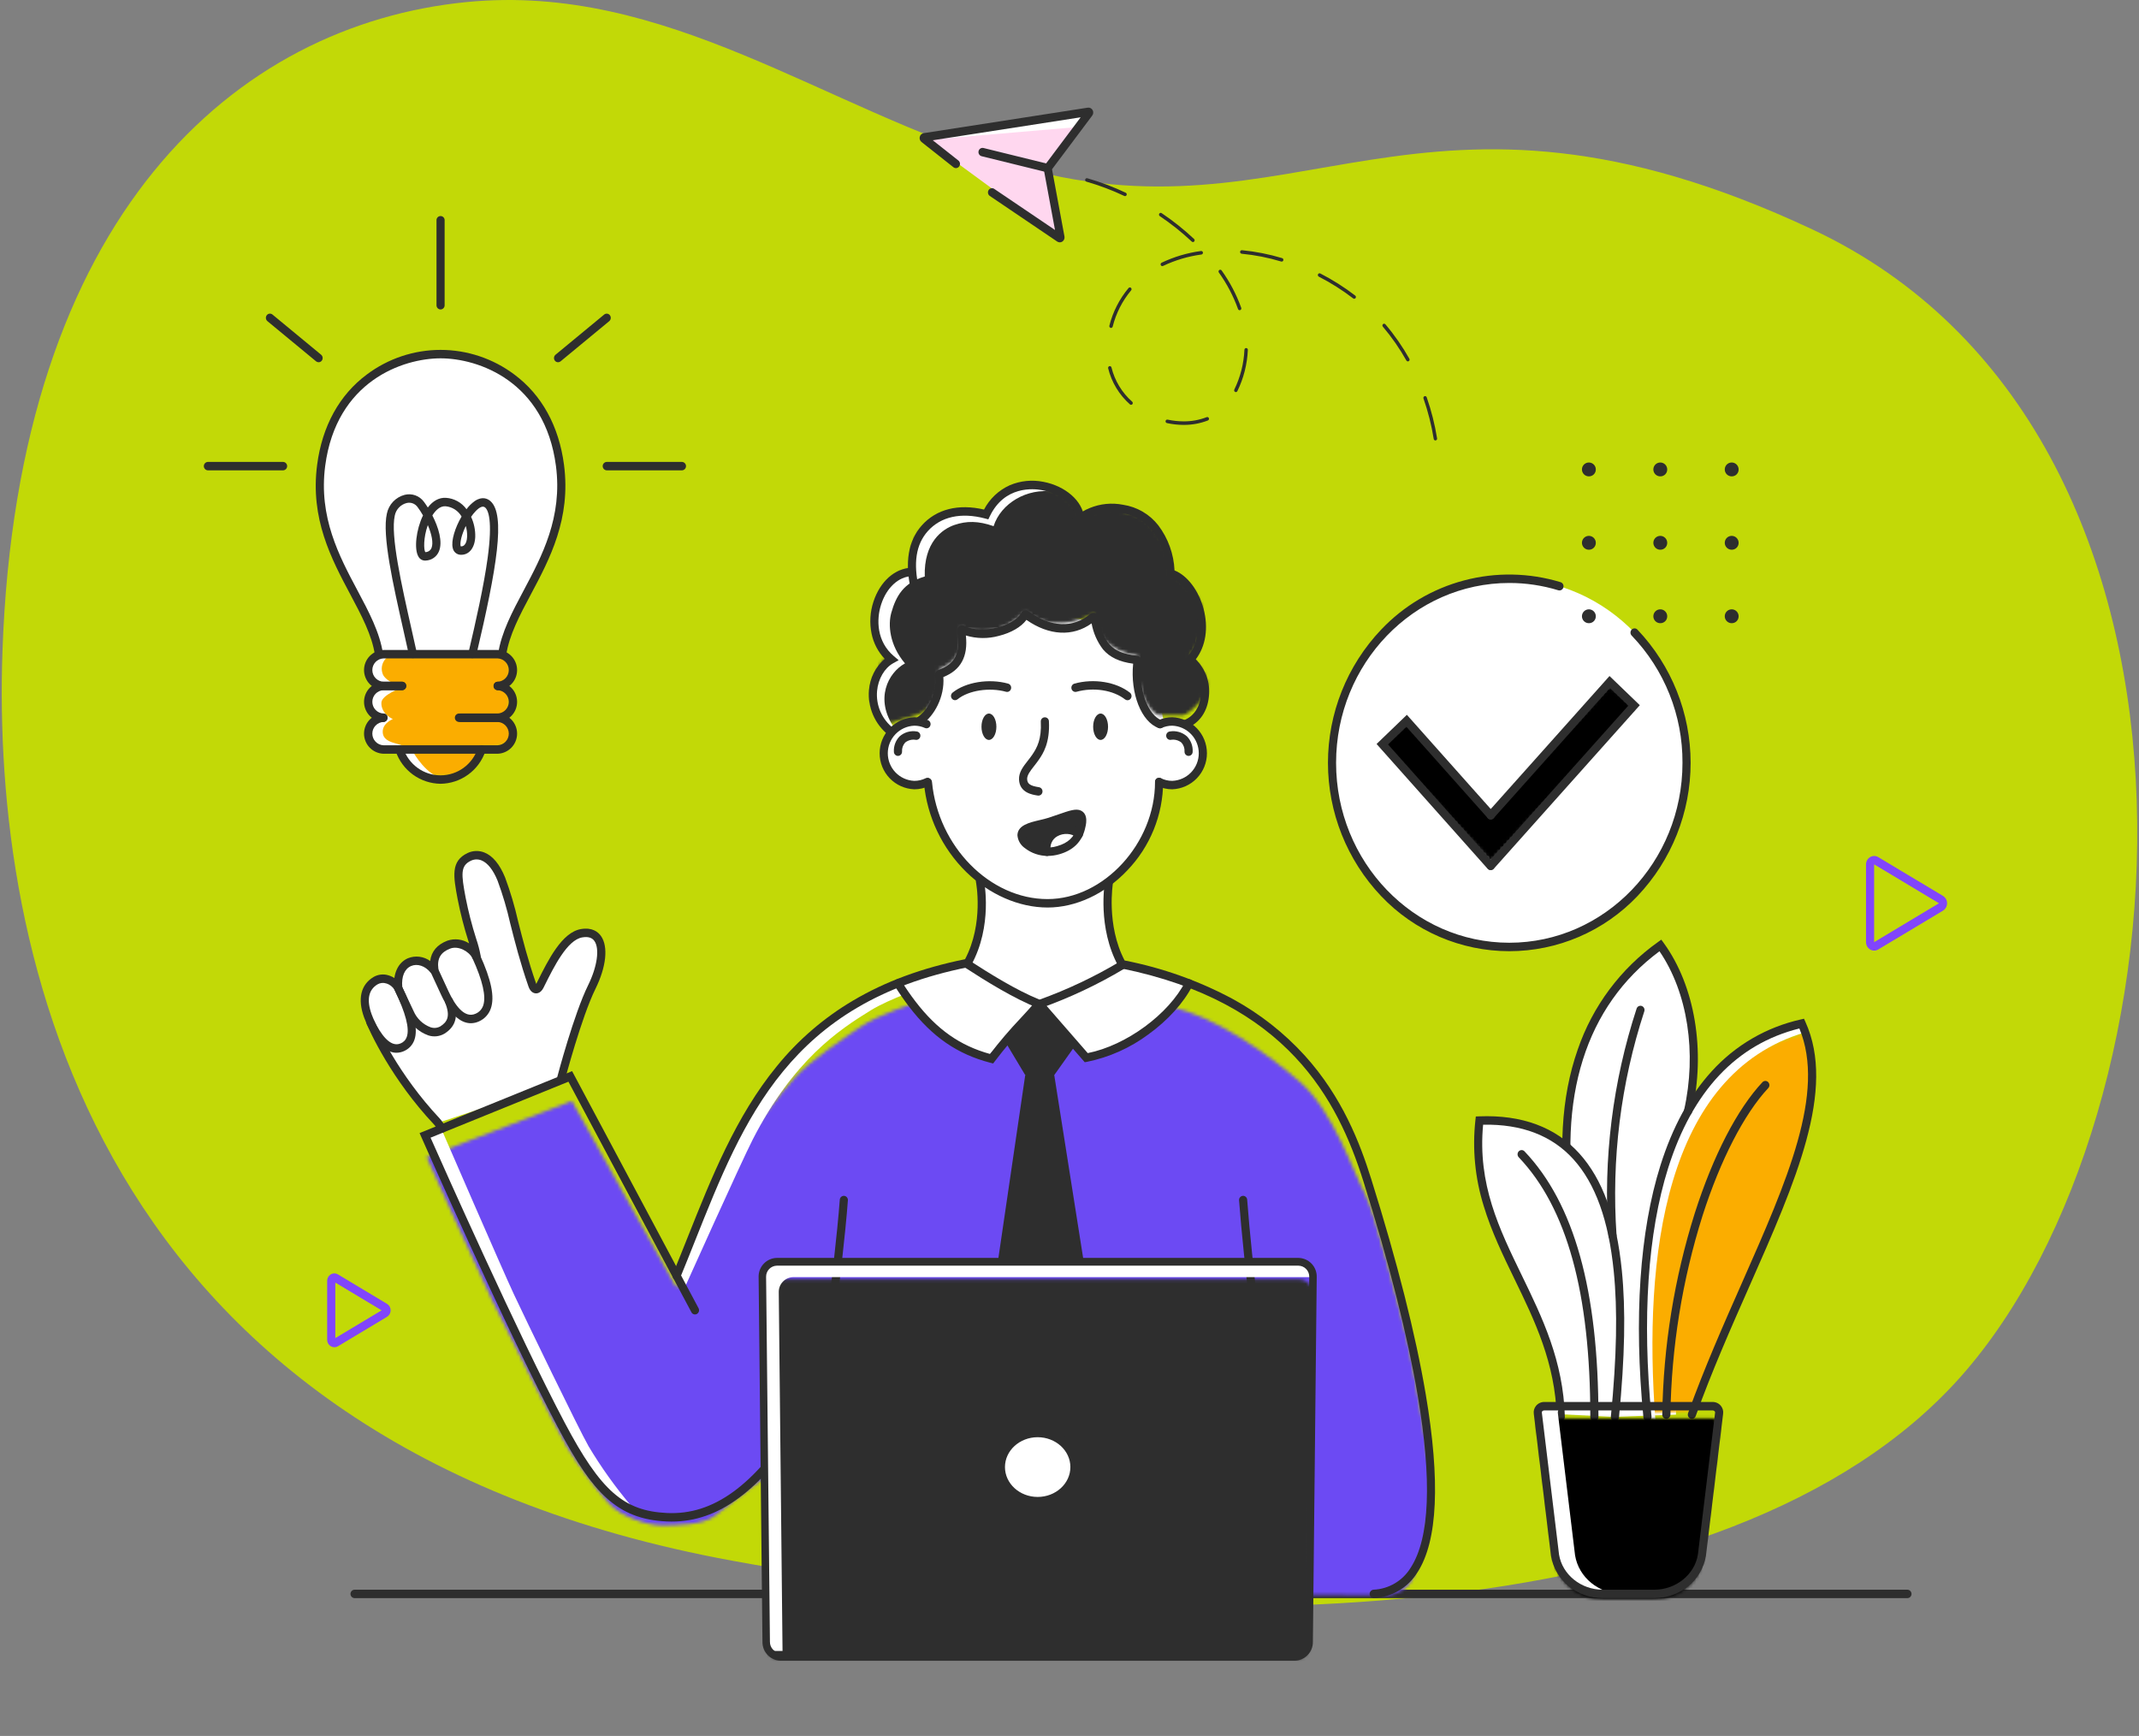 <svg width="674" height="547" viewBox="0 0 674 547" fill="none" xmlns="http://www.w3.org/2000/svg">
<rect x="0" y="0" width="674" height="547" fill="#808080" stroke="none"/>
<g clip-path="url(#clip0_1_1392)">
<path d="M318.101 51.733C409.38 79.052 446.317 13.829 571.062 72.283C706.494 135.743 691.822 350.424 617.846 433.771C544.808 516.062 368.12 516.921 231.01 491.838C28.132 454.723 -2.482 299.965 0.773 205.286C5.502 67.725 74.278 7.821 147.009 0.653C209.926 -5.548 259.407 34.171 318.1 51.736" fill="#C2D907"/>
<mask id="mask0_1_1392" style="mask-type:luminance" maskUnits="userSpaceOnUse" x="9" y="33" width="638" height="514">
<path d="M646.336 33.905H9.632V547H646.336V33.905Z" fill="white"/>
</mask>
<g mask="url(#mask0_1_1392)">
<path d="M601.041 503.578H111.717C111.373 503.565 111.048 503.419 110.809 503.171C110.571 502.923 110.437 502.592 110.437 502.247C110.437 501.903 110.571 501.572 110.809 501.324C111.048 501.076 111.373 500.93 111.717 500.917H601.041C601.385 500.93 601.711 501.076 601.95 501.324C602.188 501.572 602.322 501.903 602.322 502.247C602.322 502.592 602.188 502.923 601.95 503.171C601.711 503.419 601.385 503.565 601.041 503.578Z" fill="#2E2E2E"/>
<path d="M531.434 240.383C531.434 272.423 506.426 298.396 475.578 298.396C444.729 298.396 419.722 272.423 419.722 240.383C419.722 208.344 444.729 182.371 475.578 182.371C506.426 182.371 531.434 208.344 531.434 240.383Z" fill="white"/>
<path d="M475.577 299.726C468.015 299.722 460.534 298.179 453.588 295.19C446.642 292.202 440.377 287.832 435.175 282.345C424.43 271.016 418.44 255.997 418.44 240.383C418.44 224.769 424.43 209.75 435.175 198.421C442.28 190.913 451.338 185.534 461.331 182.889C471.324 180.244 481.856 180.437 491.746 183.447C492.077 183.555 492.353 183.789 492.515 184.097C492.677 184.406 492.712 184.765 492.613 185.099C492.57 185.264 492.494 185.418 492.39 185.553C492.286 185.688 492.156 185.801 492.007 185.884C491.859 185.968 491.695 186.021 491.526 186.041C491.357 186.06 491.186 186.046 491.022 185.998C486.016 184.469 480.811 183.693 475.577 183.697C445.484 183.697 421.001 209.124 421.001 240.378C421.001 271.633 445.484 297.06 475.577 297.06C505.67 297.06 530.151 271.633 530.151 240.378C530.236 225.436 524.493 211.048 514.141 200.272C513.9 200.018 513.765 199.681 513.765 199.331C513.765 198.981 513.9 198.644 514.141 198.39C514.257 198.267 514.398 198.169 514.554 198.102C514.709 198.035 514.877 198.001 515.046 198.001C515.216 198.001 515.383 198.035 515.539 198.102C515.695 198.169 515.835 198.267 515.952 198.39C526.71 209.717 532.71 224.741 532.715 240.362C532.72 255.983 526.73 271.011 515.979 282.345C510.776 287.832 504.511 292.202 497.565 295.19C490.62 298.179 483.138 299.722 475.577 299.726Z" fill="#2E2E2E"/>
</g>
<mask id="mask1_1_1392" style="mask-type:luminance" maskUnits="userSpaceOnUse" x="435" y="215" width="80" height="57">
<path d="M469.735 256.189L443.238 227.524L435.571 234.633L462.603 263.883L469.766 271.535L476.854 263.894L514.898 222.865L507.231 215.755L469.735 256.189Z" fill="white"/>
</mask>
<g mask="url(#mask1_1_1392)">
<path d="M454.658 181.845L411.728 258.11L495.809 305.438L538.738 229.173L454.658 181.845Z" fill="black"/>
</g>
<mask id="mask2_1_1392" style="mask-type:luminance" maskUnits="userSpaceOnUse" x="9" y="33" width="638" height="514">
<path d="M646.336 33.905H9.632V547H646.336V33.905Z" fill="white"/>
</mask>
<g mask="url(#mask2_1_1392)">
<path d="M469.677 274.158C469.499 274.157 469.323 274.119 469.16 274.045C468.998 273.972 468.853 273.864 468.736 273.731L433.761 234.433L443.307 225.24L470.673 255.986C470.904 256.249 471.026 256.591 471.012 256.94C470.999 257.29 470.852 257.621 470.602 257.866C470.481 257.984 470.337 258.076 470.178 258.137C470.02 258.198 469.851 258.225 469.682 258.218C469.512 258.211 469.346 258.17 469.193 258.097C469.04 258.023 468.904 257.92 468.793 257.792L443.163 229.003L437.373 234.577L470.615 271.925C470.846 272.188 470.968 272.529 470.955 272.879C470.942 273.228 470.795 273.56 470.545 273.804C470.312 274.03 470.001 274.157 469.677 274.158Z" fill="#2E2E2E"/>
<path d="M469.765 274.157C469.439 274.157 469.127 274.029 468.894 273.801C468.644 273.557 468.497 273.225 468.485 272.875C468.472 272.526 468.594 272.184 468.826 271.922L513.084 222.351L507.294 216.775L470.67 257.796C470.559 257.924 470.422 258.027 470.269 258.1C470.116 258.173 469.95 258.214 469.781 258.221C469.611 258.227 469.442 258.199 469.284 258.139C469.126 258.078 468.982 257.985 468.86 257.867C468.61 257.622 468.464 257.29 468.451 256.94C468.439 256.59 468.561 256.249 468.793 255.986L507.159 213.015L516.704 222.208L470.703 273.73C470.586 273.863 470.441 273.97 470.279 274.044C470.117 274.117 469.942 274.155 469.764 274.156" fill="#2E2E2E"/>
</g>
<mask id="mask3_1_1392" style="mask-type:luminance" maskUnits="userSpaceOnUse" x="116" y="206" width="46" height="39">
<path d="M155.353 206.578C150.062 206.665 137.284 206.578 137.284 206.578H122.809C122.809 206.578 119.041 206.578 117.537 207.992C116.034 209.405 116.061 212.788 116.776 214.049C117.49 215.31 118.297 216.766 118.297 216.766C117.287 218.367 116.608 220.154 116.3 222.022C116.11 224.439 118.258 226.357 118.258 226.357C117.425 228.003 116.83 229.76 116.493 231.574C116.11 234.143 116.408 235.384 119.865 235.487C121.997 235.557 124.115 235.861 126.181 236.393C126.181 236.393 130.436 243.863 135.99 244.413C141.545 244.963 143.543 244.187 145.26 243.107C146.977 242.027 149.002 241 150.299 238.536C150.865 237.358 151.557 236.246 152.363 235.218C154.334 235.261 156.303 235.081 158.233 234.681C158.783 234.569 159.305 234.347 159.768 234.028C160.231 233.71 160.625 233.302 160.927 232.828C161.229 232.355 161.433 231.825 161.526 231.271C161.62 230.718 161.601 230.151 161.471 229.604C160.915 228.268 161.493 226.771 159.23 225.585C161.227 222.291 160.65 219.259 160.189 218.569C159.729 217.879 158.655 216.305 158.655 216.305C158.655 216.305 161.532 213.99 160.918 211.484C160.319 209.021 160.638 206.575 155.619 206.575H155.356" fill="white"/>
</mask>
<g mask="url(#mask3_1_1392)">
<path d="M134.518 184.056L97.213 229.541L143.518 267.52L180.824 222.036L134.518 184.056Z" fill="#FBAD00"/>
</g>
<mask id="mask4_1_1392" style="mask-type:luminance" maskUnits="userSpaceOnUse" x="9" y="33" width="638" height="514">
<path d="M646.336 33.905H9.632V547H646.336V33.905Z" fill="white"/>
</mask>
<g mask="url(#mask4_1_1392)">
<path d="M140.031 245.341C134.477 244.77 130.222 237.012 130.222 237.012C130.222 237.012 128.653 235.233 124.625 234.237C121.261 233.405 120.576 232.003 120.597 230.492C120.634 227.796 123.781 226.587 123.781 226.587C123.781 226.587 120.022 224.954 120.176 221.408C120.285 218.893 126.744 216.628 126.744 216.628C126.744 216.628 121.921 214.963 120.713 212.663C120.322 211.818 120.195 210.874 120.35 209.955C120.505 209.036 120.933 208.185 121.579 207.514C123.083 206.051 126.85 206.046 126.85 206.046H122.558C122.558 206.046 118.79 206.046 117.287 207.514C115.783 208.983 115.81 212.497 116.526 213.803C117.242 215.11 118.047 216.627 118.047 216.627C117.033 218.299 116.355 220.153 116.051 222.085C116.06 222.928 116.238 223.761 116.575 224.534C116.911 225.307 117.398 226.005 118.009 226.587C117.173 228.303 116.579 230.127 116.244 232.006C115.86 234.675 116.159 235.964 119.616 236.07C121.75 236.144 123.868 236.46 125.931 237.012C125.931 237.012 130.185 244.771 135.74 245.341C137.469 245.555 139.216 245.583 140.952 245.424C140.652 245.4 140.353 245.373 140.036 245.341" fill="white"/>
<path d="M158.228 206.226C160.793 189.02 179.952 173.329 176.446 146.629C172.94 119.929 152.146 111.584 138.824 111.584C125.501 111.584 104.707 119.925 101.201 146.629C97.695 173.333 116.853 189.023 119.419 206.226H158.228Z" fill="white"/>
<path d="M119.416 207.557C119.105 207.552 118.807 207.435 118.575 207.228C118.343 207.021 118.193 206.738 118.152 206.43C117.215 200.141 113.891 193.899 110.371 187.286C104.429 176.124 97.693 163.471 99.931 146.447C101.528 134.26 106.945 124.426 115.586 118.008C122.287 112.974 130.442 110.251 138.824 110.251C147.206 110.251 155.361 112.974 162.062 118.008C170.703 124.426 176.117 134.26 177.716 146.447C179.951 163.472 173.217 176.124 167.276 187.286C163.756 193.899 160.432 200.145 159.495 206.43C159.473 206.6 159.418 206.763 159.332 206.911C159.247 207.059 159.132 207.189 158.996 207.292C158.86 207.396 158.705 207.471 158.539 207.514C158.374 207.557 158.201 207.566 158.032 207.541C157.69 207.479 157.387 207.285 157.186 207.001C156.986 206.717 156.906 206.366 156.962 206.023C157.969 199.272 161.4 192.825 165.033 185.999C170.782 175.197 177.297 162.956 175.177 146.806C171.665 120.052 150.673 112.911 138.823 112.911C126.974 112.911 105.98 120.05 102.469 146.806C100.349 162.956 106.862 175.197 112.613 185.999C116.246 192.824 119.677 199.276 120.684 206.023C120.74 206.366 120.66 206.717 120.46 207.001C120.259 207.285 119.956 207.479 119.614 207.541C119.548 207.552 119.481 207.557 119.414 207.557" fill="#2E2E2E"/>
<path d="M148.848 207.379C148.745 207.379 148.642 207.365 148.543 207.34C148.207 207.247 147.921 207.027 147.746 206.727C147.57 206.426 147.519 206.069 147.603 205.732C149.924 195.887 152.459 184.633 153.66 175.81C155.269 163.992 153.859 160.784 152.876 159.924C152.204 159.337 151.212 159.704 149.926 161.017C149.38 161.586 148.883 162.2 148.44 162.853C149.361 164.835 149.809 167.004 149.749 169.189C149.593 172.71 147.777 174.916 145.133 174.817C144.545 174.795 143.982 174.575 143.535 174.194C143.087 173.812 142.782 173.291 142.668 172.714C142.069 170.429 143.408 166.225 145.442 162.762C144.922 161.853 144.189 161.084 143.307 160.52C142.425 159.956 141.42 159.614 140.377 159.523C138.565 159.423 137.169 160.92 136.238 162.418C138.158 166.157 139.572 170.692 138.317 173.724C137.975 174.561 137.399 175.281 136.657 175.797C135.915 176.313 135.039 176.603 134.136 176.633C133.68 176.672 133.222 176.578 132.819 176.362C132.416 176.145 132.084 175.817 131.865 175.415C130.402 173.034 131.129 166.849 133.292 162.405C132.764 161.477 132.178 160.583 131.538 159.728C131.149 159.202 130.611 158.805 129.993 158.59C129.375 158.374 128.706 158.349 128.074 158.519C127.156 158.765 126.325 159.263 125.675 159.957C125.025 160.651 124.583 161.513 124.398 162.446C122.991 168.646 126.531 184.334 129.653 198.176C130.252 200.819 130.813 203.315 131.345 205.749C131.423 206.088 131.366 206.445 131.186 206.742C131.005 207.039 130.715 207.254 130.378 207.341C130.212 207.378 130.039 207.381 129.871 207.35C129.703 207.319 129.543 207.255 129.401 207.162C129.258 207.068 129.135 206.947 129.04 206.806C128.945 206.664 128.879 206.505 128.846 206.337C128.317 203.914 127.755 201.421 127.16 198.783C123.816 183.965 120.359 168.644 121.904 161.835C122.194 160.422 122.874 159.119 123.868 158.074C124.861 157.029 126.127 156.283 127.523 155.921C128.63 155.643 129.794 155.701 130.868 156.087C131.942 156.473 132.877 157.17 133.555 158.088C133.954 158.624 134.383 159.239 134.808 159.912C136.43 157.792 138.377 156.743 140.517 156.867C141.794 156.95 143.036 157.314 144.156 157.933C145.276 158.553 146.245 159.412 146.994 160.449C147.732 159.449 148.623 158.573 149.635 157.853C152.031 156.263 153.728 157.196 154.526 157.892C159.376 162.134 156.572 178.879 150.091 206.368C150.028 206.653 149.872 206.908 149.646 207.092C149.421 207.276 149.139 207.378 148.848 207.383M134.808 165.455C133.37 169.496 133.511 173.236 134.01 173.977C134.427 173.977 134.836 173.854 135.183 173.623C135.531 173.392 135.803 173.064 135.964 172.679C136.616 171.105 136.016 168.302 134.808 165.455ZM145.191 172.161C145.204 172.162 145.218 172.162 145.231 172.161C146.875 172.218 147.151 170.02 147.193 169.066C147.228 167.942 147.086 166.82 146.772 165.74C146.472 166.347 146.207 166.972 145.973 167.598C144.942 170.317 145.001 171.828 145.194 172.154" fill="#2E2E2E"/>
<path d="M156.79 217.479C156.448 217.463 156.126 217.316 155.89 217.068C155.653 216.82 155.522 216.491 155.522 216.149C155.522 215.807 155.653 215.478 155.89 215.23C156.126 214.982 156.448 214.835 156.79 214.819C157.74 214.78 158.638 214.376 159.296 213.691C159.954 213.006 160.321 212.092 160.321 211.142C160.321 210.192 159.954 209.279 159.296 208.593C158.638 207.908 157.74 207.504 156.79 207.465H120.853C119.903 207.504 119.005 207.908 118.347 208.593C117.689 209.279 117.321 210.192 117.321 211.142C117.321 212.092 117.689 213.006 118.347 213.691C119.005 214.376 119.903 214.78 120.853 214.819H126.742C127.084 214.835 127.407 214.982 127.643 215.23C127.879 215.478 128.011 215.807 128.011 216.149C128.011 216.491 127.879 216.82 127.643 217.068C127.407 217.316 127.084 217.463 126.742 217.479H120.853C119.205 217.428 117.642 216.738 116.495 215.555C115.347 214.372 114.705 212.788 114.705 211.14C114.705 209.492 115.347 207.908 116.495 206.725C117.642 205.542 119.205 204.852 120.853 204.801H156.79C158.438 204.852 160.001 205.542 161.148 206.725C162.296 207.908 162.937 209.492 162.937 211.14C162.937 212.788 162.296 214.372 161.148 215.555C160.001 216.738 158.438 217.428 156.79 217.479Z" fill="#2E2E2E"/>
<path d="M120.854 227.492C119.206 227.441 117.643 226.751 116.496 225.568C115.348 224.384 114.707 222.801 114.707 221.153C114.707 219.504 115.348 217.921 116.496 216.738C117.643 215.554 119.206 214.864 120.854 214.814H126.743C127.085 214.83 127.408 214.977 127.644 215.225C127.88 215.473 128.012 215.802 128.012 216.144C128.012 216.486 127.88 216.815 127.644 217.063C127.408 217.311 127.085 217.458 126.743 217.474H120.854C119.904 217.512 119.006 217.917 118.348 218.602C117.69 219.287 117.322 220.201 117.322 221.151C117.322 222.101 117.69 223.014 118.348 223.7C119.006 224.385 119.904 224.789 120.854 224.827C121.196 224.844 121.518 224.991 121.754 225.238C121.99 225.486 122.122 225.815 122.122 226.158C122.122 226.5 121.99 226.829 121.754 227.077C121.518 227.324 121.196 227.471 120.854 227.488" fill="#2E2E2E"/>
<path d="M156.791 227.492H145.122C144.78 227.476 144.457 227.328 144.221 227.081C143.985 226.833 143.853 226.504 143.853 226.162C143.853 225.819 143.985 225.49 144.221 225.242C144.457 224.995 144.78 224.848 145.122 224.831H156.791C157.741 224.793 158.639 224.389 159.297 223.704C159.955 223.018 160.323 222.105 160.323 221.155C160.323 220.204 159.955 219.291 159.297 218.606C158.639 217.921 157.741 217.516 156.791 217.478C156.449 217.462 156.127 217.315 155.891 217.067C155.655 216.819 155.523 216.49 155.523 216.148C155.523 215.806 155.655 215.476 155.891 215.229C156.127 214.981 156.449 214.834 156.791 214.818C158.439 214.868 160.002 215.558 161.149 216.742C162.297 217.925 162.938 219.508 162.938 221.157C162.938 222.805 162.297 224.389 161.149 225.572C160.002 226.755 158.439 227.445 156.791 227.496" fill="#2E2E2E"/>
<path d="M156.79 237.506H120.853C119.205 237.456 117.642 236.766 116.495 235.582C115.347 234.399 114.705 232.816 114.705 231.167C114.705 229.519 115.347 227.936 116.495 226.752C117.642 225.569 119.205 224.879 120.853 224.828C121.194 224.845 121.517 224.992 121.753 225.24C121.989 225.487 122.121 225.816 122.121 226.159C122.121 226.501 121.989 226.83 121.753 227.078C121.517 227.325 121.194 227.473 120.853 227.489C119.903 227.527 119.005 227.931 118.347 228.617C117.689 229.302 117.321 230.215 117.321 231.165C117.321 232.116 117.689 233.029 118.347 233.714C119.005 234.4 119.903 234.804 120.853 234.842H156.79C157.74 234.804 158.638 234.4 159.296 233.714C159.954 233.029 160.321 232.116 160.321 231.165C160.321 230.215 159.954 229.302 159.296 228.617C158.638 227.931 157.74 227.527 156.79 227.489H144.594C144.253 227.473 143.93 227.325 143.694 227.078C143.458 226.83 143.326 226.501 143.326 226.159C143.326 225.816 143.458 225.487 143.694 225.24C143.93 224.992 144.253 224.845 144.594 224.828H156.79C158.438 224.879 160.001 225.569 161.148 226.752C162.296 227.936 162.937 229.519 162.937 231.167C162.937 232.816 162.296 234.399 161.148 235.582C160.001 236.766 158.438 237.456 156.79 237.506Z" fill="#2E2E2E"/>
<path d="M138.817 246.971C135.689 246.931 132.65 245.922 130.119 244.084C127.588 242.245 125.689 239.667 124.683 236.705C124.564 236.377 124.578 236.015 124.72 235.697C124.863 235.379 125.124 235.128 125.448 234.999C125.607 234.94 125.777 234.914 125.947 234.922C126.117 234.931 126.284 234.973 126.437 235.047C126.59 235.121 126.727 235.225 126.839 235.353C126.951 235.481 127.037 235.631 127.09 235.792C127.896 238.271 129.466 240.43 131.576 241.96C133.685 243.491 136.225 244.314 138.831 244.311C141.438 244.308 143.976 243.479 146.082 241.944C148.188 240.409 149.754 238.247 150.554 235.766C150.607 235.605 150.692 235.455 150.804 235.327C150.916 235.198 151.052 235.094 151.205 235.019C151.359 234.945 151.525 234.902 151.695 234.893C151.865 234.884 152.035 234.91 152.195 234.968C152.519 235.097 152.78 235.347 152.923 235.665C153.066 235.983 153.081 236.344 152.963 236.672C151.962 239.642 150.064 242.229 147.53 244.073C144.996 245.918 141.952 246.93 138.817 246.97" fill="#2E2E2E"/>
<path d="M138.823 97.514C138.476 97.507 138.147 97.363 137.907 97.114C137.667 96.864 137.535 96.529 137.542 96.183V69.409C137.535 69.236 137.563 69.064 137.624 68.903C137.686 68.742 137.779 68.594 137.898 68.47C138.018 68.345 138.162 68.246 138.32 68.179C138.479 68.111 138.65 68.076 138.823 68.076C138.995 68.076 139.166 68.111 139.325 68.179C139.483 68.246 139.627 68.345 139.747 68.47C139.866 68.594 139.959 68.742 140.021 68.903C140.082 69.064 140.11 69.236 140.103 69.409V96.182C140.11 96.529 139.978 96.863 139.738 97.113C139.498 97.362 139.169 97.506 138.823 97.513" fill="#2E2E2E"/>
<path d="M100.391 114.145C100.099 114.145 99.817 114.043 99.593 113.857L84.263 101.196C83.996 100.97 83.825 100.65 83.787 100.302C83.749 99.954 83.846 99.605 84.057 99.326C84.159 99.19 84.287 99.077 84.433 98.992C84.58 98.908 84.742 98.854 84.91 98.834C85.078 98.814 85.249 98.828 85.411 98.876C85.573 98.924 85.724 99.004 85.854 99.112L101.19 111.777C101.457 112.003 101.627 112.323 101.665 112.671C101.704 113.018 101.607 113.367 101.395 113.646C101.278 113.801 101.126 113.927 100.952 114.013C100.778 114.1 100.586 114.145 100.392 114.145" fill="#2E2E2E"/>
<path d="M175.843 114.145C175.649 114.145 175.457 114.1 175.283 114.013C175.109 113.927 174.957 113.801 174.84 113.646C174.628 113.367 174.532 113.018 174.57 112.671C174.608 112.323 174.779 112.003 175.046 111.777L190.377 99.116C190.507 99.008 190.658 98.928 190.821 98.88C190.983 98.832 191.153 98.818 191.321 98.838C191.489 98.858 191.652 98.912 191.798 98.996C191.945 99.081 192.073 99.194 192.174 99.33C192.386 99.609 192.483 99.958 192.444 100.306C192.406 100.654 192.236 100.974 191.968 101.2L176.637 113.861C176.413 114.047 176.13 114.149 175.838 114.149" fill="#2E2E2E"/>
<path d="M89.213 148.207H65.493C65.152 148.191 64.829 148.044 64.593 147.796C64.357 147.548 64.225 147.219 64.225 146.877C64.225 146.535 64.357 146.206 64.593 145.958C64.829 145.71 65.152 145.563 65.493 145.547H89.213C89.555 145.563 89.878 145.71 90.114 145.958C90.35 146.206 90.482 146.535 90.482 146.877C90.482 147.219 90.35 147.548 90.114 147.796C89.878 148.044 89.555 148.191 89.213 148.207Z" fill="#2E2E2E"/>
<path d="M214.895 148.207H191.175C190.833 148.191 190.51 148.044 190.274 147.796C190.038 147.548 189.906 147.219 189.906 146.877C189.906 146.535 190.038 146.206 190.274 145.958C190.51 145.71 190.833 145.563 191.175 145.547H214.895C215.237 145.563 215.559 145.71 215.795 145.958C216.031 146.206 216.163 146.535 216.163 146.877C216.163 147.219 216.031 147.548 215.795 147.796C215.559 148.044 215.237 148.191 214.895 148.207Z" fill="#2E2E2E"/>
<path d="M531.438 362.702C535.764 331.257 535.296 314.823 523.195 297.899C502.132 313.327 488.979 339.027 494.757 379.74L508.363 446.478L528.088 445.751L531.438 362.702Z" fill="white"/>
<path d="M498.351 381.856C492.724 342.212 505.054 316.804 525.149 301.252C524.499 300 523.783 298.784 523.004 297.609C501.94 313.037 489.085 338.793 494.863 379.505L507.413 445.397L511.276 445.255L498.351 381.856Z" fill="white"/>
</g>
<mask id="mask5_1_1392" style="mask-type:luminance" maskUnits="userSpaceOnUse" x="517" y="325" width="55" height="121">
<path d="M519.115 445.288L533.113 444.589C552.892 394.608 580.93 354.008 567.718 325.95C521.569 337.848 513.712 391.918 519.116 445.289" fill="white"/>
</mask>
<g mask="url(#mask5_1_1392)">
<path d="M577.624 311.4L487.883 331.827L517.02 459.836L606.761 439.41L577.624 311.4Z" fill="#FBAD00"/>
</g>
<mask id="mask6_1_1392" style="mask-type:luminance" maskUnits="userSpaceOnUse" x="9" y="33" width="638" height="514">
<path d="M646.336 33.905H9.632V547H646.336V33.905Z" fill="white"/>
</mask>
<g mask="url(#mask6_1_1392)">
<path d="M568.764 325.303C568.523 324.677 567.656 323.531 567.378 322.917C521.229 335.275 513.922 391.346 519.329 446.778L521.599 447.277C517.798 396.265 524.436 338.396 568.765 325.308" fill="white"/>
<path d="M495.434 384.603C495.127 384.598 494.832 384.484 494.601 384.281C494.37 384.079 494.219 383.801 494.173 383.497C490.879 363.505 491.872 345.763 497.134 330.751C501.81 317.06 510.673 305.186 522.468 296.81L523.479 296.087L524.217 297.103C534.092 310.673 537.506 331.129 533.127 350.49C533.093 350.657 533.025 350.815 532.929 350.956C532.833 351.097 532.709 351.217 532.565 351.309C532.422 351.402 532.261 351.464 532.093 351.494C531.925 351.523 531.753 351.518 531.587 351.48C531.251 351.39 530.963 351.173 530.785 350.875C530.607 350.577 530.552 350.221 530.632 349.883C534.731 331.763 531.765 312.695 522.904 299.745C499.614 317.037 490.56 345.809 496.699 383.053C496.761 383.395 496.686 383.748 496.49 384.036C496.294 384.323 495.993 384.522 495.652 384.589C495.58 384.602 495.507 384.608 495.434 384.608" fill="#2E2E2E"/>
<path d="M519.114 447.809C518.791 447.804 518.481 447.678 518.246 447.456C518.011 447.235 517.866 446.933 517.841 446.611C514.802 415.448 516.657 387.991 523.206 367.209C527.021 355.103 532.452 345.135 539.348 337.58C546.795 329.355 556.611 323.642 567.442 321.231L568.44 321.002L568.876 321.964C578.595 343.394 565.897 372.126 551.194 405.395C545.394 418.519 539.397 432.088 534.313 446.216C534.258 446.377 534.172 446.525 534.059 446.652C533.946 446.78 533.808 446.882 533.654 446.955C533.501 447.028 533.334 447.069 533.164 447.076C532.994 447.083 532.824 447.056 532.665 446.996C532.342 446.864 532.084 446.611 531.943 446.292C531.803 445.973 531.792 445.611 531.913 445.284C537.03 431.066 543.048 417.452 548.867 404.285C563.073 372.141 575.373 344.307 566.982 324.073C547.185 329.01 533.28 343.795 525.64 368.037C519.201 388.469 517.385 415.547 520.389 446.343C520.428 446.688 520.33 447.034 520.116 447.307C519.901 447.58 519.588 447.758 519.244 447.801C519.2 447.801 519.156 447.808 519.113 447.808" fill="#2E2E2E"/>
<path d="M525.066 447.081H525.045C524.699 447.069 524.371 446.919 524.135 446.666C523.899 446.413 523.773 446.076 523.784 445.73C524.111 424.176 527.566 402.784 534.041 382.224C539.831 364.12 547.396 349.48 555.343 341.002C555.457 340.877 555.596 340.778 555.751 340.709C555.906 340.639 556.073 340.603 556.243 340.6C556.412 340.598 556.58 340.63 556.737 340.695C556.893 340.76 557.035 340.856 557.153 340.977C557.398 341.228 557.536 341.563 557.541 341.913C557.546 342.263 557.416 342.602 557.178 342.859C549.609 350.936 542.06 365.59 536.472 383.063C530.079 403.366 526.668 424.49 526.346 445.773C526.347 446.116 526.213 446.445 525.973 446.69C525.734 446.935 525.408 447.076 525.065 447.082" fill="#2E2E2E"/>
<path d="M507.761 446.443C512.467 398.971 509.95 352.084 466.198 353.051C462.153 390.1 488.703 404.777 490.679 445.591L507.761 446.443Z" fill="white"/>
<path d="M508.866 447.809C508.822 447.809 508.779 447.806 508.735 447.802C508.391 447.759 508.078 447.581 507.863 447.309C507.649 447.036 507.551 446.689 507.59 446.344C509.438 427.4 509.725 412.855 508.489 400.572C506.879 384.512 502.72 372.969 495.776 365.283C489.027 357.814 479.468 354.156 467.331 354.395C465.565 373.136 472.362 387.133 479.549 401.933C485.968 415.151 492.605 428.82 493.088 446.441C493.103 446.787 492.981 447.126 492.748 447.382C492.515 447.638 492.19 447.792 491.844 447.809H491.807C491.466 447.802 491.142 447.663 490.903 447.421C490.664 447.178 490.529 446.852 490.527 446.511C490.061 429.483 483.554 416.084 477.262 403.125C473.668 395.73 469.957 388.083 467.506 379.965C464.784 371.233 463.898 362.031 464.904 352.939L465.031 351.806L466.129 351.763C479.558 351.238 490.163 355.176 497.645 363.457C504.987 371.583 509.367 383.631 511.037 400.293C512.287 412.763 512.001 427.48 510.139 446.613C510.114 446.935 509.97 447.237 509.735 447.458C509.499 447.68 509.189 447.806 508.866 447.811" fill="#2E2E2E"/>
<path d="M502.388 447.809C502.217 447.806 502.048 447.769 501.89 447.7C501.733 447.631 501.591 447.532 501.472 447.409C501.353 447.285 501.26 447.14 501.197 446.98C501.135 446.82 501.104 446.65 501.108 446.478C501.108 407.377 493.73 380.613 478.555 364.659C478.315 364.404 478.182 364.066 478.184 363.716C478.186 363.366 478.322 363.03 478.565 362.777C478.682 362.655 478.823 362.558 478.979 362.492C479.135 362.426 479.303 362.392 479.473 362.394C479.642 362.395 479.81 362.43 479.965 362.498C480.12 362.566 480.26 362.665 480.375 362.789C496.048 379.267 503.669 406.641 503.669 446.478C503.676 446.825 503.544 447.159 503.304 447.409C503.063 447.659 502.735 447.802 502.388 447.809Z" fill="#2E2E2E"/>
<path d="M508.097 390.655C507.766 390.65 507.449 390.519 507.212 390.288C506.975 390.058 506.834 389.746 506.82 389.415C505.138 365.203 508.151 340.895 515.691 317.826C515.74 317.663 515.822 317.511 515.93 317.38C516.039 317.249 516.173 317.141 516.324 317.063C516.475 316.984 516.641 316.937 516.81 316.924C516.98 316.911 517.151 316.932 517.313 316.986C517.64 317.106 517.907 317.349 518.058 317.663C518.209 317.977 518.232 318.338 518.122 318.669C510.688 341.408 507.719 365.369 509.376 389.234C509.405 389.58 509.296 389.923 509.073 390.189C508.85 390.454 508.531 390.621 508.185 390.653C508.154 390.653 508.127 390.653 508.097 390.653" fill="#2E2E2E"/>
</g>
<mask id="mask7_1_1392" style="mask-type:luminance" maskUnits="userSpaceOnUse" x="484" y="446" width="58" height="58">
<path d="M486.592 446.954C486.311 446.939 486.031 446.985 485.77 447.089C485.509 447.194 485.274 447.354 485.081 447.558C484.888 447.762 484.742 448.006 484.654 448.273C484.565 448.54 484.535 448.823 484.567 449.102L489.981 492.167C491.105 498.92 497.474 503.912 504.968 503.912H521.281C528.775 503.912 535.143 498.92 536.267 492.167L541.68 449.102C541.712 448.823 541.682 448.54 541.594 448.273C541.505 448.006 541.359 447.762 541.166 447.558C540.974 447.354 540.739 447.194 540.478 447.089C540.217 446.985 539.936 446.939 539.656 446.954H486.592Z" fill="white"/>
</mask>
<g mask="url(#mask7_1_1392)">
<path d="M524.006 420.349L458.02 464.653L502.243 530.517L568.229 486.214L524.006 420.349Z" fill="black"/>
</g>
<mask id="mask8_1_1392" style="mask-type:luminance" maskUnits="userSpaceOnUse" x="9" y="33" width="638" height="514">
<path d="M646.336 33.905H9.632V547H646.336V33.905Z" fill="white"/>
</mask>
<g mask="url(#mask8_1_1392)">
<path d="M496.3 490.051L490.887 445.323C490.85 445.039 490.875 444.75 490.961 444.477C491.046 444.204 491.19 443.952 491.383 443.74C491.576 443.528 491.812 443.36 492.076 443.248C492.34 443.137 492.625 443.084 492.911 443.093H486.223C485.936 443.084 485.651 443.137 485.388 443.248C485.124 443.36 484.887 443.528 484.695 443.74C484.502 443.952 484.358 444.204 484.272 444.477C484.187 444.75 484.161 445.039 484.198 445.323L489.612 490.051C490.736 497.064 497.105 502.249 504.598 502.249H511.286C503.793 502.249 497.424 497.064 496.3 490.051Z" fill="white"/>
<path d="M521.282 503.578H504.969C501.087 503.588 497.319 502.263 494.297 499.826C491.325 497.434 489.339 494.031 488.718 490.267L488.71 490.214L483.3 445.51C483.234 445.064 483.262 444.609 483.382 444.174C483.503 443.74 483.712 443.335 483.998 442.986C484.313 442.602 484.709 442.292 485.158 442.081C485.607 441.869 486.097 441.76 486.594 441.761H539.659C540.155 441.76 540.646 441.869 541.095 442.081C541.544 442.292 541.94 442.602 542.254 442.986C542.54 443.335 542.75 443.74 542.87 444.174C542.991 444.609 543.019 445.064 542.953 445.51L537.54 490.241V490.267C536.919 494.031 534.933 497.434 531.961 499.826C528.939 502.263 525.171 503.588 521.289 503.578M491.257 489.856C492.281 496.164 498.174 500.917 504.976 500.917H521.289C528.091 500.917 533.983 496.164 535.008 489.856L540.422 445.134V445.108C540.432 445.037 540.428 444.964 540.407 444.895C540.387 444.826 540.352 444.762 540.304 444.708C540.224 444.617 540.125 444.544 540.013 444.495C539.902 444.446 539.781 444.422 539.66 444.425H486.595C486.473 444.422 486.353 444.446 486.242 444.495C486.13 444.544 486.031 444.617 485.951 444.708C485.903 444.762 485.868 444.826 485.847 444.895C485.827 444.964 485.822 445.036 485.833 445.108L485.841 445.161L491.257 489.856Z" fill="#2E2E2E"/>
</g>
<mask id="mask9_1_1392" style="mask-type:luminance" maskUnits="userSpaceOnUse" x="134" y="316" width="317" height="187">
<path d="M271.112 323.559C265.388 327.446 255.307 334.263 250.575 339.398C245.843 344.533 237.127 355.591 233.429 362.511C229.73 369.431 223.437 382.952 223.437 382.952L214.98 403.145L213.192 405.802L180.198 346.904L134.444 364.594C134.444 364.594 151.433 402.168 155.077 409.668C158.722 417.168 175.629 450.785 178.663 455.888C182.62 462.254 187.094 468.283 192.04 473.914C195.878 478.032 204.095 480.714 208.595 480.682C213.094 480.65 221.304 480.566 224.987 477.834C228.671 475.102 257.177 452.954 257.177 452.954L411.8 502.604L433.211 502.658C433.211 502.658 441.846 504.45 445.326 497.02C448.806 489.59 451.454 473.79 450.684 465.207C449.914 456.624 445.046 428.413 443.259 421.357C441.472 414.301 433.331 382.076 430.061 376.057C426.79 370.039 420.265 350.402 410.016 341.254C399.766 332.105 382.238 319.891 369.093 317.371C359.81 324.067 327.658 326.012 327.658 326.012C327.658 326.012 303.01 323.103 302.689 322.782C302.367 322.46 288.328 316.066 288.328 316.066C288.114 316.066 276.834 319.67 271.11 323.553" fill="white"/>
</mask>
<g mask="url(#mask9_1_1392)">
<path d="M310.299 158.514L40.817 399.95L275.6 662.005L545.081 420.57L310.299 158.514Z" fill="#6C4AF3"/>
</g>
<path d="M286.257 308.713C286.042 308.713 274.69 312.674 268.967 316.711C263.244 320.748 253.302 327.651 248.57 332.983C242.654 340.081 237.482 347.769 233.137 355.924C229.443 363.112 222.635 377.794 222.635 377.794L213.193 401.67L215.589 406.101C215.589 406.101 233.534 366.17 237.225 358.983C250.039 334.021 264.302 324.526 274.454 318.308C280.414 314.658 291.911 310.747 292.124 310.747L286.257 308.713Z" fill="white"/>
<path d="M198.835 474.441C193.876 468.574 189.402 462.312 185.459 455.719C182.424 450.417 165.517 415.504 161.872 407.714C158.228 399.925 139.439 356.572 139.439 356.572L134.667 357.554C134.667 357.554 151.655 396.579 155.3 404.367C158.944 412.156 175.851 447.07 178.886 452.372C182.829 458.965 187.303 465.227 192.263 471.094C194.801 473.612 197.895 475.498 201.296 476.6C200.401 475.971 199.576 475.247 198.835 474.441Z" fill="white"/>
<path d="M309.246 277.241C309.246 277.241 309.611 298.204 305.773 303.276C306.685 305.417 316.175 315.939 326.945 316.161C337.716 316.383 354.324 304.272 353.151 303.496C351.978 302.72 348.659 285.637 348.659 285.637L350.173 277.651C350.173 277.651 359.756 270.145 362.231 261.525C363.575 256.844 366.324 247.05 366.324 247.05C366.324 247.05 375.726 246.508 378.149 243.046C380.571 239.584 380.507 237.089 378.631 233.289C376.754 229.488 374.943 228.751 373.747 228.463C372.551 228.176 366.571 226.729 366.571 226.729C366.571 226.729 363.086 208.007 353.87 193.991C341.45 200.238 317.932 185.987 296.469 188.875C293.43 196.849 291.486 227.537 291.486 227.537C291.486 227.537 280.297 224.768 279.533 235.191C279.202 239.698 280.385 244.75 284.224 246.726C288.064 248.703 292.653 246.338 292.653 246.338C292.653 246.338 294.934 257.728 297.387 261.494C299.839 265.259 302.761 270.912 303.421 271.585C304.081 272.258 309.241 277.242 309.241 277.242" fill="white"/>
<mask id="mask10_1_1392" style="mask-type:luminance" maskUnits="userSpaceOnUse" x="274" y="153" width="107" height="75">
<path d="M311.548 162.667C306.69 161.024 299.943 162.006 296.15 163.25C292.356 164.494 286.257 167.954 287.226 179.313C280.551 181.171 278.469 184.172 276.684 190.316C274.898 196.46 274.54 198.246 280.867 206.534C276.335 208.031 277.041 211.464 275.09 216.018C273.14 220.572 275.469 222.54 278.051 225.764C280.634 228.987 281.613 227.471 281.613 227.471C281.613 227.471 284.109 226.685 288.731 225.3C293.422 223.843 296.473 218.611 295.857 210.994C301.385 208.521 303.475 205.751 302.78 197.56C307.658 199.656 315.763 200.255 323.05 192.683C328.052 196.618 335.196 198.321 344.769 193.316C344.412 199.314 349.128 205.179 358.487 206.68C357.922 222.327 364.846 225.347 364.846 225.347C364.846 225.347 372.205 225.253 372.848 225.347C373.491 225.442 378.277 222.098 379.486 218.791C380.695 215.484 381.635 213.893 374.924 206.677C376.813 204.253 378.093 201.412 378.659 198.391C379.541 193.464 379.777 186.811 368.876 180.475C369.187 174.136 364.064 164.953 359.637 162.926C355.209 160.898 348.203 159.023 340.844 162.31C338.486 158.523 335.415 154.523 327.841 153.589C326.98 153.482 326.113 153.427 325.245 153.426C318.826 153.426 313.572 156.544 311.552 162.667" fill="white"/>
</mask>
<g mask="url(#mask10_1_1392)">
<path d="M304.221 104.37L238.98 207.333L350.554 278.031L415.796 175.068L304.221 104.37Z" fill="url(#paint0_linear_1_1392)"/>
</g>
<path d="M285.168 209.041C280.238 203.251 279.79 196.85 280.849 193.088C282.328 187.837 284.717 183.591 291.392 181.661C291.062 170.808 296.966 166.702 300.76 165.409C304.553 164.117 308.226 164.093 313.084 165.799C315.371 158.601 323.64 153.667 332.004 154.943C333.076 155.093 334.136 155.316 335.178 155.611C332.903 154.052 330.272 153.088 327.527 152.809C319.954 151.84 313.525 155.039 311.238 162.237C306.379 160.53 299.633 161.551 295.839 162.843C292.046 164.134 285.947 167.727 286.916 179.526C280.24 181.455 278.159 184.572 276.373 190.953C274.587 197.334 274.23 199.19 280.557 207.797C276.025 209.355 276.73 212.917 274.779 217.644C272.828 222.371 275.157 224.419 277.74 227.765C280.322 231.111 281.302 229.538 281.302 229.538L281.801 229.375C275.517 220.282 279.83 211.962 285.162 209.04" fill="white"/>
<path d="M287.845 308.008L283.208 309.724C283.208 309.724 287.257 316.413 291.382 320.367C295.507 324.321 298.37 327.687 301.374 329.119C304.377 330.55 308.298 333.149 311.333 332.981C312.19 331.237 326.934 316.869 326.934 316.869L328.387 317.268C328.387 317.268 340.373 331.57 340.526 331.643C343.369 333.063 349.669 331.791 355.628 329.048C361.586 326.304 366.282 320.925 369.139 317.667C371.18 315.222 373.021 312.616 374.646 309.876L352.037 304.342C352.037 304.342 339.391 313.15 327.817 316.404C318.172 313.985 305.915 304.764 305.185 302.939C302.789 303.284 287.843 308.01 287.843 308.01" fill="white"/>
<path d="M399.953 466.61C399.612 466.604 399.288 466.464 399.049 466.222C398.81 465.979 398.675 465.653 398.673 465.313C398.391 453.776 396.225 434.137 394.131 415.144C392.597 401.226 391.147 388.078 390.431 378.234C390.4 377.889 390.507 377.545 390.728 377.278C390.95 377.011 391.267 376.842 391.612 376.808C391.783 376.798 391.954 376.821 392.116 376.878C392.278 376.934 392.427 377.021 392.554 377.135C392.682 377.25 392.786 377.388 392.86 377.542C392.934 377.696 392.977 377.864 392.986 378.035C393.697 387.828 395.144 400.949 396.679 414.842C398.776 433.892 400.952 453.591 401.238 465.245C401.253 465.591 401.13 465.929 400.896 466.185C400.662 466.441 400.336 466.593 399.99 466.609H399.957" fill="#2E2E2E"/>
<path d="M254.669 486.834H254.636C254.29 486.818 253.964 486.666 253.73 486.41C253.496 486.154 253.373 485.816 253.388 485.47C253.665 474.157 256.653 449.028 259.542 424.725C261.764 406.035 263.864 388.383 264.615 378.036C264.624 377.865 264.667 377.697 264.741 377.543C264.815 377.389 264.919 377.25 265.047 377.136C265.175 377.022 265.324 376.935 265.485 376.879C265.647 376.822 265.818 376.799 265.989 376.809C266.334 376.843 266.652 377.012 266.873 377.279C267.095 377.546 267.201 377.89 267.17 378.236C266.413 388.645 264.311 406.329 262.085 425.054C259.203 449.293 256.223 474.358 255.949 485.541C255.947 485.881 255.813 486.207 255.573 486.45C255.334 486.692 255.01 486.832 254.67 486.838" fill="#2E2E2E"/>
<path d="M213.186 403.312C213.013 403.311 212.844 403.274 212.686 403.204C212.37 403.057 212.123 402.793 211.998 402.467C211.872 402.141 211.877 401.78 212.013 401.458C213.589 397.632 215.145 393.724 216.651 389.945C224.138 371.147 231.876 351.712 244.756 335.992C251.471 327.712 259.612 320.698 268.794 315.282C278.958 309.273 290.51 305.007 304.09 302.249C310.054 290.921 307.547 278.015 307.521 277.883C307.448 277.544 307.51 277.189 307.695 276.894C307.88 276.6 308.172 276.389 308.51 276.308C308.678 276.274 308.85 276.274 309.017 276.307C309.184 276.34 309.344 276.407 309.485 276.502C309.626 276.598 309.747 276.721 309.84 276.864C309.933 277.006 309.997 277.167 310.028 277.334C310.147 277.917 312.853 291.747 306.028 304.1L305.735 304.63L305.158 304.745C248.89 315.944 234.381 352.384 219.018 390.963C217.511 394.749 215.952 398.665 214.369 402.506C214.274 402.743 214.112 402.946 213.902 403.09C213.692 403.234 213.444 403.312 213.19 403.314" fill="#2E2E2E"/>
<path d="M330.076 285.96C321.107 285.96 311.796 281.904 304.526 274.833C296.859 267.328 292.11 257.343 291.125 246.66C291.087 246.316 291.186 245.969 291.402 245.697C291.617 245.425 291.931 245.249 292.275 245.207C292.446 245.193 292.618 245.214 292.78 245.267C292.943 245.319 293.094 245.404 293.223 245.515C293.353 245.627 293.46 245.763 293.537 245.915C293.614 246.068 293.66 246.234 293.673 246.405C295.594 266.751 311.922 283.303 330.074 283.303C347.801 283.303 363.946 265.721 363.946 246.416C363.939 246.243 363.968 246.071 364.029 245.91C364.09 245.749 364.183 245.601 364.303 245.477C364.423 245.353 364.566 245.254 364.725 245.186C364.884 245.118 365.054 245.084 365.227 245.084C365.4 245.084 365.57 245.118 365.729 245.186C365.888 245.254 366.032 245.353 366.151 245.477C366.271 245.601 366.364 245.749 366.425 245.91C366.487 246.071 366.515 246.243 366.508 246.416C366.456 256.819 362.399 266.803 355.18 274.295C348.149 281.711 338.998 285.963 330.074 285.963" fill="#2E2E2E"/>
<path d="M288.107 248.711C285.17 248.601 282.389 247.356 280.35 245.24C278.311 243.123 277.172 240.298 277.172 237.359C277.172 234.419 278.311 231.595 280.35 229.478C282.389 227.361 285.17 226.116 288.107 226.006C289.606 226.004 291.088 226.322 292.454 226.94C292.77 227.089 293.015 227.355 293.139 227.681C293.263 228.007 293.256 228.369 293.119 228.69C293.057 228.848 292.963 228.992 292.843 229.113C292.724 229.234 292.581 229.329 292.424 229.394C292.266 229.458 292.097 229.491 291.927 229.488C291.757 229.486 291.59 229.449 291.434 229.38C290.389 228.908 289.254 228.665 288.107 228.667C285.86 228.754 283.734 229.707 282.175 231.328C280.616 232.948 279.745 235.109 279.745 237.358C279.745 239.607 280.616 241.768 282.175 243.389C283.734 245.009 285.86 245.963 288.107 246.05C289.354 246.053 290.584 245.766 291.701 245.211C291.853 245.137 292.02 245.094 292.189 245.086C292.359 245.077 292.529 245.103 292.688 245.162C292.848 245.221 292.994 245.311 293.117 245.428C293.241 245.545 293.34 245.685 293.408 245.841C293.555 246.158 293.574 246.519 293.461 246.849C293.348 247.18 293.112 247.454 292.802 247.614C291.344 248.339 289.738 248.715 288.11 248.712" fill="#2E2E2E"/>
<path d="M282.949 238.194C282.604 238.188 282.277 238.046 282.037 237.799C281.796 237.552 281.664 237.221 281.667 236.876C281.614 235.986 281.747 235.094 282.059 234.258C282.371 233.422 282.854 232.66 283.478 232.022C284.202 231.381 285.061 230.911 285.992 230.645C286.922 230.38 287.9 230.326 288.853 230.488C289.198 230.529 289.512 230.704 289.728 230.976C289.944 231.248 290.044 231.594 290.006 231.939C289.994 232.11 289.948 232.276 289.87 232.429C289.793 232.581 289.687 232.717 289.557 232.829C289.427 232.94 289.276 233.025 289.114 233.077C288.951 233.13 288.779 233.151 288.609 233.137C288.016 233.025 287.405 233.043 286.82 233.188C286.234 233.334 285.686 233.605 285.215 233.981C284.867 234.369 284.601 234.822 284.432 235.314C284.264 235.806 284.196 236.327 284.232 236.846C284.243 237.192 284.115 237.528 283.878 237.78C283.64 238.032 283.313 238.18 282.967 238.191L282.949 238.194Z" fill="#2E2E2E"/>
<path d="M369.371 248.711C367.743 248.714 366.137 248.338 364.679 247.613C364.369 247.453 364.132 247.179 364.019 246.849C363.906 246.518 363.925 246.157 364.072 245.84C364.14 245.684 364.239 245.544 364.362 245.427C364.486 245.31 364.632 245.22 364.791 245.161C364.951 245.102 365.121 245.076 365.29 245.085C365.46 245.093 365.626 245.136 365.779 245.21C366.896 245.765 368.126 246.052 369.373 246.049C371.62 245.962 373.746 245.008 375.305 243.388C376.864 241.767 377.735 239.606 377.735 237.357C377.735 235.108 376.864 232.947 375.305 231.327C373.746 229.706 371.62 228.753 369.373 228.666C368.226 228.664 367.091 228.907 366.046 229.379C365.89 229.448 365.722 229.485 365.552 229.487C365.382 229.489 365.214 229.457 365.056 229.392C364.899 229.328 364.756 229.232 364.637 229.111C364.517 228.991 364.423 228.847 364.361 228.689C364.224 228.368 364.217 228.006 364.341 227.68C364.465 227.354 364.71 227.088 365.026 226.939C366.392 226.321 367.874 226.003 369.373 226.005C372.31 226.115 375.09 227.36 377.129 229.477C379.168 231.594 380.307 234.418 380.307 237.358C380.307 240.297 379.168 243.122 377.129 245.239C375.09 247.355 372.31 248.6 369.373 248.71" fill="#2E2E2E"/>
<path d="M374.527 238.193H374.512C374.166 238.182 373.838 238.035 373.6 237.782C373.363 237.53 373.235 237.194 373.245 236.847C373.282 236.328 373.214 235.807 373.046 235.315C372.877 234.823 372.611 234.37 372.263 233.982C371.791 233.606 371.244 233.336 370.658 233.19C370.072 233.044 369.462 233.026 368.869 233.138C368.698 233.151 368.527 233.131 368.364 233.078C368.201 233.025 368.051 232.941 367.921 232.83C367.791 232.718 367.684 232.582 367.607 232.43C367.53 232.277 367.484 232.111 367.471 231.94C367.433 231.595 367.533 231.249 367.749 230.977C367.965 230.705 368.28 230.53 368.624 230.488C369.578 230.327 370.555 230.381 371.485 230.646C372.415 230.912 373.274 231.382 373.999 232.023C374.623 232.661 375.106 233.423 375.418 234.259C375.73 235.095 375.863 235.987 375.81 236.877C375.812 237.221 375.679 237.552 375.439 237.798C375.2 238.044 374.873 238.186 374.529 238.192" fill="#2E2E2E"/>
<path d="M313.96 228.997C313.96 231.293 312.909 233.15 311.614 233.15C310.319 233.15 309.268 231.29 309.268 228.997C309.268 226.704 310.318 224.844 311.614 224.844C312.91 224.844 313.96 226.704 313.96 228.997Z" fill="#2E2E2E"/>
<path d="M344.454 228.997C344.454 231.293 345.504 233.15 346.8 233.15C348.096 233.15 349.146 231.29 349.146 228.997C349.146 226.704 348.096 224.844 346.8 224.844C345.504 224.844 344.454 226.704 344.454 228.997Z" fill="#2E2E2E"/>
<path d="M327.211 250.7C327.148 250.701 327.086 250.696 327.024 250.686C325.3 250.424 321.263 249.81 321.093 245.63C321 243.35 322.39 241.576 323.861 239.698C324.349 239.075 324.859 238.43 325.309 237.758C326.742 235.641 328.246 232.92 327.957 227.41C327.943 227.239 327.963 227.068 328.016 226.905C328.069 226.742 328.154 226.592 328.267 226.463C328.379 226.333 328.516 226.228 328.67 226.153C328.824 226.077 328.991 226.034 329.162 226.024C329.333 226.014 329.504 226.039 329.665 226.096C329.826 226.154 329.974 226.243 330.1 226.359C330.227 226.475 330.328 226.614 330.4 226.77C330.471 226.926 330.51 227.094 330.515 227.265C330.878 234.153 328.619 237.495 327.406 239.288C326.9 240.036 326.365 240.718 325.849 241.378C324.643 242.918 323.601 244.247 323.653 245.518C323.713 246.998 324.657 247.638 327.396 248.054C327.738 248.113 328.043 248.305 328.246 248.587C328.448 248.87 328.532 249.22 328.478 249.563C328.439 249.874 328.29 250.16 328.058 250.369C327.825 250.578 327.525 250.696 327.212 250.701" fill="#2E2E2E"/>
<path d="M333.47 268.334C337.597 267.167 339.759 264.776 340.626 261.457C341.286 258.92 341.177 257.599 340.089 257.064C338.712 256.387 335.596 257.829 330.785 259.392C327.272 260.534 321.986 260.831 321.9 263.631C321.826 266.042 326.917 270.188 333.47 268.334Z" fill="#2E2E2E"/>
<path d="M339.965 262.862C337.095 260.69 330.062 261.773 330.144 267.829C334.575 268.012 339.192 264.784 339.965 262.862Z" fill="white"/>
<path d="M330.148 269.703C327.521 269.718 324.967 268.841 322.903 267.215C322.239 266.754 321.686 266.149 321.286 265.446C320.886 264.743 320.649 263.96 320.592 263.153C320.692 260.032 324.351 259.175 327.58 258.417C328.541 258.193 329.534 257.96 330.375 257.686C331.499 257.321 332.55 256.956 333.476 256.633C336.978 255.414 339.092 254.679 340.611 255.425C343.066 256.634 342.208 259.951 341.836 261.367C340.806 265.331 338.096 267.961 333.78 269.181C332.6 269.522 331.377 269.697 330.149 269.702M339.176 257.773C337.499 258.052 335.859 258.515 334.285 259.156C333.347 259.482 332.288 259.855 331.135 260.226C330.197 260.53 329.151 260.776 328.14 261.013C326.044 261.503 323.179 262.175 323.149 263.238C323.339 264.015 323.818 264.69 324.488 265.126C325.702 266.041 327.117 266.653 328.615 266.912C330.113 267.17 331.652 267.068 333.103 266.614C336.573 265.633 338.56 263.745 339.358 260.674C339.785 259.03 339.84 257.994 339.509 257.83C339.402 257.787 339.287 257.767 339.172 257.773" fill="#2E2E2E"/>
<path d="M329.851 269.728C329.546 269.723 329.251 269.61 329.021 269.41C328.79 269.209 328.638 268.933 328.591 268.63C328.281 267.189 328.441 265.687 329.047 264.344C329.652 263 330.671 261.885 331.955 261.161C334.855 259.513 338.672 259.825 340.831 261.886C341.082 262.13 341.23 262.461 341.245 262.811C341.259 263.16 341.139 263.502 340.908 263.766C340.797 263.894 340.661 263.998 340.509 264.072C340.356 264.146 340.19 264.187 340.02 264.195C339.851 264.202 339.682 264.175 339.523 264.115C339.365 264.055 339.22 263.964 339.098 263.846C337.755 262.564 335.105 262.407 333.185 263.496C332.373 263.939 331.731 264.637 331.357 265.483C330.982 266.328 330.898 267.273 331.115 268.171C331.178 268.513 331.104 268.866 330.91 269.154C330.715 269.442 330.416 269.642 330.075 269.712C330.002 269.725 329.927 269.732 329.852 269.732" fill="#2E2E2E"/>
<path d="M432.864 503.578C432.527 503.566 432.206 503.427 431.968 503.188C431.73 502.949 431.59 502.629 431.579 502.292C431.567 501.955 431.684 501.626 431.906 501.371C432.127 501.117 432.437 500.956 432.773 500.921C435.154 500.816 437.472 500.126 439.523 498.911C441.573 497.696 443.292 495.993 444.527 493.955C450.511 484.708 451.249 466.476 446.723 439.766C443.533 420.957 437.774 398.238 429.608 372.244C421.54 346.568 405.576 315.742 353.294 305.143L352.719 305.026L352.427 304.498C345.739 292.357 348.074 278.307 348.177 277.715C348.202 277.546 348.262 277.384 348.351 277.238C348.44 277.092 348.557 276.966 348.696 276.866C348.834 276.766 348.991 276.695 349.158 276.656C349.324 276.618 349.497 276.613 349.665 276.641C350.005 276.712 350.304 276.914 350.497 277.203C350.69 277.491 350.763 277.844 350.698 278.186C350.675 278.32 348.502 291.479 354.368 302.651C366.287 304.973 377.79 309.071 388.491 314.81C396.971 319.445 404.622 325.457 411.131 332.601C422.973 345.705 428.527 360.23 432.043 371.419C440.248 397.534 446.036 420.373 449.246 439.302C453.894 466.712 453.023 485.599 446.657 495.436C445.206 497.802 443.2 499.779 440.814 501.196C438.428 502.613 435.732 503.429 432.961 503.571C432.93 503.571 432.898 503.571 432.867 503.571" fill="#2E2E2E"/>
<path d="M327.499 317.811L327.072 317.643C319.426 314.613 310.68 309.179 303.912 304.783C303.622 304.588 303.417 304.289 303.342 303.947C303.266 303.606 303.325 303.248 303.506 302.949C303.591 302.802 303.705 302.674 303.842 302.573C303.978 302.472 304.133 302.399 304.298 302.36C304.463 302.32 304.634 302.315 304.802 302.343C304.969 302.372 305.129 302.434 305.271 302.527C311.812 306.776 320.218 312.01 327.558 314.985C336.391 311.797 344.898 307.767 352.96 302.952C353.108 302.867 353.27 302.813 353.439 302.793C353.607 302.773 353.778 302.788 353.941 302.836C354.104 302.883 354.256 302.964 354.387 303.072C354.518 303.18 354.625 303.313 354.703 303.464C354.87 303.771 354.911 304.131 354.82 304.468C354.728 304.805 354.509 305.094 354.21 305.274C345.877 310.253 337.075 314.402 327.931 317.66L327.499 317.811Z" fill="#2E2E2E"/>
<path d="M300.936 220.632C300.74 220.631 300.547 220.585 300.372 220.496C300.196 220.407 300.044 220.279 299.927 220.122C299.717 219.841 299.623 219.491 299.664 219.144C299.705 218.796 299.878 218.477 300.147 218.254C304.24 214.926 311.608 213.731 317.664 215.412C317.998 215.512 318.279 215.738 318.449 216.042C318.618 216.346 318.662 216.705 318.571 217.041C318.532 217.207 318.46 217.363 318.359 217.501C318.259 217.638 318.131 217.755 317.985 217.842C317.839 217.93 317.677 217.988 317.508 218.012C317.339 218.036 317.167 218.026 317.003 217.982C311.749 216.524 305.18 217.541 301.729 220.349C301.507 220.531 301.228 220.631 300.94 220.632" fill="#2E2E2E"/>
<path d="M355.267 220.647C354.988 220.646 354.716 220.552 354.497 220.378C350.755 217.448 344.614 216.485 339.203 217.982C339.038 218.025 338.866 218.035 338.697 218.011C338.529 217.987 338.367 217.929 338.221 217.841C338.074 217.753 337.947 217.637 337.847 217.499C337.747 217.361 337.675 217.205 337.636 217.039C337.545 216.703 337.59 216.345 337.759 216.041C337.929 215.737 338.211 215.511 338.544 215.412C344.672 213.715 351.703 214.863 356.039 218.26C356.312 218.479 356.49 218.794 356.537 219.141C356.583 219.488 356.495 219.839 356.291 220.122C356.174 220.286 356.021 220.419 355.842 220.511C355.664 220.603 355.467 220.652 355.266 220.653" fill="#2E2E2E"/>
<path d="M161.332 346.057L177.482 339.632C177.482 339.632 181.962 320.143 186.481 310.99C191 301.837 190.734 292.792 183.261 294.06C177.746 294.998 173.368 304.104 170.124 310.62C169.382 312.11 168.294 312.026 167.744 310.448C162.645 295.803 161.18 284.844 157.961 276.979C154.631 268.846 150.167 268.9 147.865 269.991C143.5 272.068 144.088 275.767 145.451 283.055C147.127 292.019 149.843 298.61 150.151 301.184C150.181 301.432 150.099 301.494 149.984 301.275C148.533 298.49 144.524 296.445 141.399 297.651C137.985 298.969 136.333 301.414 136.851 305.415C136.86 305.448 136.858 305.484 136.843 305.516C136.829 305.547 136.804 305.573 136.773 305.588C136.741 305.603 136.705 305.606 136.672 305.598C136.638 305.589 136.609 305.569 136.588 305.54C132.418 300.414 124.541 302.234 125.308 311.038C119.966 308.592 119.693 308.394 117.438 309.628C115.182 310.862 114.043 314.045 115.574 319.067C117.104 324.089 123.524 335.252 126.308 339.174C129.092 343.096 136.32 352.337 138.051 353.798C141.511 352.662 161.333 346.053 161.333 346.053" fill="white"/>
<path d="M176.737 341.382C176.623 341.383 176.509 341.367 176.399 341.335C176.066 341.234 175.786 341.006 175.618 340.701C175.45 340.396 175.408 340.037 175.501 339.701C175.716 338.884 180.813 319.556 185.342 310.385C188.185 304.626 188.994 298.925 187.307 296.52C186.55 295.44 185.295 295.065 183.469 295.376C178.747 296.175 174.584 304.553 171.544 310.668L171.263 311.232C170.415 312.935 169.245 313.048 168.785 313.014C168.324 312.98 167.172 312.714 166.541 310.902C163.893 303.296 162.239 296.762 160.779 290.997C159.749 286.415 158.415 281.906 156.786 277.501C155.389 274.096 153.643 271.89 151.728 271.119C151.198 270.901 150.629 270.795 150.056 270.81C149.483 270.826 148.919 270.961 148.402 271.207C145.03 272.812 145.335 275.441 146.712 282.808C147.578 287.216 148.697 291.571 150.062 295.85C150.642 297.54 151.098 299.27 151.425 301.026C151.496 301.366 151.443 301.72 151.274 302.024C151.106 302.328 150.834 302.561 150.508 302.681C150.187 302.779 149.842 302.754 149.538 302.613C149.234 302.471 148.992 302.223 148.86 301.915C147.713 299.719 144.401 297.922 141.85 298.904C138.855 300.061 137.707 302.016 138.126 305.243C138.172 305.56 138.116 305.883 137.966 306.165C137.816 306.448 137.579 306.674 137.29 306.812C137.006 306.943 136.686 306.974 136.382 306.9C136.078 306.826 135.807 306.652 135.615 306.405C133.943 304.35 131.494 303.544 129.526 304.4C127.476 305.29 126.466 307.695 126.753 311C126.789 311.345 126.687 311.691 126.47 311.961C126.253 312.232 125.937 312.405 125.592 312.445C125.422 312.457 125.25 312.436 125.088 312.382C124.926 312.329 124.775 312.243 124.646 312.131C124.517 312.019 124.411 311.883 124.334 311.73C124.258 311.577 124.213 311.41 124.201 311.24C123.812 306.767 125.433 303.293 128.537 301.946C129.684 301.482 130.931 301.318 132.159 301.471C133.386 301.624 134.555 302.087 135.553 302.818C135.923 299.806 137.732 297.657 140.96 296.411C142.09 296.024 143.293 295.899 144.479 296.044C145.664 296.19 146.801 296.603 147.804 297.253L147.622 296.654C146.226 292.278 145.083 287.825 144.199 283.317C142.852 276.11 141.962 271.349 147.337 268.79C148.164 268.395 149.064 268.178 149.98 268.152C150.896 268.126 151.808 268.293 152.655 268.64C155.267 269.691 157.447 272.323 159.144 276.462C160.826 280.984 162.202 285.615 163.262 290.322C164.708 296.033 166.346 302.501 168.952 309.999L168.97 310.049L168.989 310.012L169.269 309.449C172.742 302.461 177.063 293.769 183.057 292.752C186.584 292.153 188.443 293.619 189.379 294.955C191.718 298.29 191.045 304.669 187.622 311.601C183.216 320.525 178.025 340.205 177.973 340.403C177.904 340.68 177.746 340.926 177.522 341.104C177.299 341.281 177.023 341.379 176.738 341.383" fill="#2E2E2E"/>
<path d="M148.365 322.419C145.76 322.419 142.303 320.644 138.986 313.446C138.147 311.625 135.621 306.163 135.621 306.163L137.93 305.011C137.93 305.011 140.457 310.475 141.296 312.299C143.213 316.459 146.258 321.069 149.881 319.414C150.43 319.178 150.923 318.831 151.33 318.393C151.737 317.956 152.048 317.439 152.244 316.875C153.242 314.034 152.093 308.981 148.824 301.857C148.677 301.54 148.657 301.179 148.77 300.848C148.883 300.518 149.119 300.243 149.429 300.083C149.582 300.008 149.748 299.966 149.918 299.957C150.088 299.948 150.258 299.974 150.417 300.033C150.577 300.092 150.723 300.182 150.847 300.299C150.97 300.416 151.069 300.556 151.137 300.712C154.815 308.725 155.929 314.152 154.651 317.788C154.342 318.684 153.852 319.507 153.211 320.205C152.57 320.903 151.792 321.461 150.925 321.845C150.123 322.219 149.249 322.415 148.364 322.421" fill="#2E2E2E"/>
<path d="M139.245 356.936C139.035 356.935 138.828 356.882 138.644 356.782C138.459 356.681 138.303 356.536 138.189 356.36L137.368 355.123C137.16 354.811 136.926 354.517 136.669 354.243C123.581 340.289 116.378 325.193 114.707 320.55C112.625 314.768 113.685 310.26 117.694 307.858C118.401 307.445 119.188 307.184 120.002 307.093C120.816 307.002 121.641 307.083 122.422 307.331C124.191 307.851 125.683 309.048 126.577 310.661L126.597 310.703L130.34 318.628C130.841 319.789 131.572 320.837 132.488 321.708C133.405 322.579 134.489 323.255 135.674 323.696C136.179 323.87 136.716 323.934 137.248 323.884C137.78 323.834 138.296 323.671 138.76 323.405C140.904 322.047 141.985 320.272 140.29 316.026C140.158 315.703 140.157 315.342 140.286 315.018C140.415 314.693 140.665 314.432 140.983 314.288C141.139 314.222 141.308 314.189 141.478 314.189C141.648 314.19 141.816 314.225 141.973 314.292C142.129 314.359 142.27 314.457 142.388 314.58C142.505 314.703 142.597 314.849 142.657 315.008C144.595 319.867 143.755 323.357 140.093 325.678C139.333 326.135 138.483 326.424 137.601 326.524C136.719 326.624 135.826 326.534 134.982 326.259C133.452 325.716 132.048 324.867 130.857 323.763C129.666 322.658 128.714 321.323 128.057 319.838L128.045 319.813L124.306 311.897C123.731 310.922 122.804 310.204 121.716 309.891C121.265 309.741 120.788 309.688 120.315 309.735C119.843 309.782 119.385 309.928 118.973 310.163C116.095 311.887 115.466 315.069 117.105 319.619C118.724 324.111 125.723 338.762 138.503 352.387C138.861 352.769 139.187 353.179 139.477 353.615L140.298 354.852C140.491 355.143 140.565 355.498 140.504 355.843C140.443 356.187 140.252 356.495 139.97 356.703C139.759 356.855 139.505 356.936 139.245 356.936Z" fill="#2E2E2E"/>
<path d="M124.927 331.726C122.286 331.726 118.987 329.776 115.613 322.807C115.459 322.493 115.432 322.132 115.538 321.799C115.644 321.467 115.875 321.188 116.182 321.021C116.333 320.943 116.498 320.896 116.667 320.884C116.837 320.872 117.007 320.894 117.168 320.949C117.329 321.004 117.476 321.091 117.603 321.205C117.729 321.319 117.83 321.457 117.902 321.612C119.865 325.668 122.902 330.206 126.222 328.785C126.675 328.607 127.085 328.333 127.421 327.981C127.758 327.629 128.014 327.208 128.172 326.748C129.111 324.092 127.845 319.231 124.302 311.884C124.148 311.57 124.122 311.209 124.229 310.876C124.336 310.544 124.567 310.265 124.874 310.099C125.025 310.021 125.19 309.975 125.36 309.963C125.529 309.951 125.699 309.973 125.86 310.028C126.021 310.084 126.168 310.171 126.294 310.286C126.42 310.4 126.522 310.538 126.593 310.693C130.524 318.843 131.791 324.237 130.578 327.663C130.302 328.463 129.859 329.195 129.279 329.811C128.699 330.427 127.994 330.913 127.213 331.237C126.492 331.553 125.714 331.719 124.927 331.724" fill="#2E2E2E"/>
<path d="M211.669 479.455C211.126 479.455 210.58 479.442 210.03 479.416C202.155 479.044 196.298 476.743 191.04 471.954C186.229 467.573 181.798 461.121 175.744 449.684C159.757 419.478 133.039 358.923 132.771 358.315L132.207 357.034L180.269 337.519L220.112 412.211C220.277 412.519 220.318 412.879 220.225 413.216C220.132 413.553 219.912 413.841 219.612 414.02C219.465 414.104 219.302 414.158 219.133 414.177C218.965 414.196 218.794 414.181 218.631 414.133C218.468 414.084 218.317 414.003 218.187 413.895C218.056 413.786 217.949 413.652 217.871 413.501L179.115 340.845L135.668 358.483C139.624 367.413 163.341 420.719 177.995 448.397C189.296 469.749 196.508 476.109 210.151 476.754C224.844 477.446 237.538 468.196 251.323 446.754C251.413 446.61 251.531 446.485 251.67 446.388C251.809 446.291 251.967 446.223 252.133 446.189C252.299 446.154 252.471 446.154 252.637 446.188C252.803 446.222 252.961 446.289 253.1 446.386C253.385 446.59 253.581 446.895 253.647 447.238C253.713 447.582 253.644 447.938 253.455 448.232C246.311 459.343 239.438 467.209 232.442 472.281C225.801 477.097 218.991 479.451 211.678 479.451" fill="#2E2E2E"/>
<mask id="mask11_1_1392" style="mask-type:luminance" maskUnits="userSpaceOnUse" x="240" y="403" width="174" height="121">
<path d="M244.785 403.145C244.185 403.145 243.591 403.263 243.037 403.493C242.483 403.722 241.98 404.058 241.556 404.482C241.132 404.906 240.795 405.41 240.566 405.964C240.337 406.518 240.219 407.112 240.219 407.711L241.428 518.434C241.428 519.645 241.909 520.807 242.765 521.663C243.621 522.52 244.783 523 245.994 523H407.948C409.159 523 410.32 522.52 411.177 521.663C412.033 520.807 412.514 519.645 412.514 518.434L413.723 407.711C413.723 407.112 413.605 406.518 413.376 405.964C413.146 405.41 412.81 404.906 412.386 404.482C411.962 404.058 411.459 403.722 410.905 403.493C410.35 403.263 409.757 403.145 409.157 403.145H244.785Z" fill="white"/>
</mask>
<g mask="url(#mask11_1_1392)">
<path d="M301.234 320.256L182.972 480.797L352.647 605.787L470.909 445.247L301.234 320.256Z" fill="url(#paint1_linear_1_1392)"/>
</g>
<path d="M338.751 462.281C338.751 456.238 333.477 451.34 326.971 451.34C320.466 451.34 315.192 456.238 315.192 462.281C315.192 468.323 320.466 473.221 326.971 473.221C333.477 473.221 338.751 468.322 338.751 462.281Z" fill="white"/>
<path d="M326.971 474.749C319.664 474.749 313.719 469.159 313.719 462.279C313.719 455.399 319.664 449.808 326.971 449.808C334.279 449.808 340.223 455.399 340.223 462.279C340.223 469.159 334.279 474.749 326.971 474.749ZM326.971 452.868C321.289 452.868 316.665 457.09 316.665 462.279C316.665 467.468 321.288 471.689 326.971 471.689C332.655 471.689 337.278 467.468 337.278 462.279C337.278 457.09 332.655 452.868 326.971 452.868Z" fill="#2E2E2E"/>
<path d="M245.389 407.164C245.366 405.93 245.834 404.738 246.69 403.848C247.547 402.959 248.721 402.446 249.955 402.423H413.349L413.014 399.798C413.014 397.179 409.62 397.173 407.095 397.173L246.207 398.371C243.686 398.371 239.955 398.976 239.955 401.594L241.43 516.06C241.43 518.678 240.731 520.212 243.252 520.212H246.578L245.389 407.164Z" fill="white"/>
<path d="M407.948 523.299H245.994C244.441 523.267 242.965 522.621 241.888 521.503C240.811 520.385 240.222 518.885 240.249 517.332L239.04 402.35C239.01 400.795 239.598 399.293 240.675 398.172C241.752 397.05 243.23 396.403 244.785 396.37H409.157C410.709 396.402 412.186 397.048 413.262 398.166C414.339 399.285 414.929 400.784 414.902 402.337L413.693 517.346C413.717 518.897 413.127 520.394 412.05 521.509C410.973 522.625 409.498 523.268 407.948 523.299ZM244.785 398.816C243.87 398.834 242.999 399.215 242.364 399.875C241.729 400.534 241.382 401.418 241.398 402.334L242.607 517.317C242.588 518.234 242.934 519.121 243.569 519.783C244.204 520.446 245.076 520.829 245.994 520.848H407.948C408.863 520.829 409.734 520.449 410.368 519.789C411.003 519.13 411.351 518.246 411.335 517.33L412.544 402.321C412.557 401.408 412.208 400.527 411.574 399.87C410.939 399.213 410.07 398.835 409.157 398.817L244.785 398.816Z" fill="#2E2E2E"/>
<path d="M312.936 335.105L312.137 334.898C301.689 332.203 293.769 326.757 286.464 317.229C284.944 315.248 283.442 313.08 281.872 310.605C281.684 310.309 281.617 309.953 281.685 309.61C281.753 309.267 281.95 308.963 282.236 308.762C282.376 308.666 282.534 308.599 282.7 308.566C282.867 308.533 283.039 308.535 283.205 308.57C283.371 308.605 283.528 308.674 283.666 308.772C283.805 308.87 283.922 308.995 284.011 309.14C285.541 311.549 287 313.652 288.471 315.572C295.215 324.368 302.489 329.496 311.961 332.107C314.969 328.186 318.181 324.426 321.584 320.842C323.243 319.057 324.678 317.515 326.095 315.757C326.277 315.516 326.518 315.327 326.795 315.209C327.072 315.09 327.375 315.045 327.674 315.079C327.901 315.112 328.119 315.194 328.311 315.319C328.503 315.445 328.666 315.611 328.787 315.806L342.749 331.836C354.847 329.422 368.255 319.621 373.522 309.252C373.596 309.099 373.7 308.963 373.829 308.852C373.957 308.74 374.107 308.656 374.268 308.604C374.43 308.552 374.601 308.533 374.77 308.549C374.939 308.565 375.103 308.615 375.253 308.696C375.556 308.869 375.781 309.152 375.881 309.487C375.981 309.822 375.947 310.182 375.788 310.493C372.993 315.983 368.043 321.474 361.837 325.953C356.1 330.215 349.495 333.163 342.492 334.588L341.799 334.711L327.438 318.221C326.168 319.742 324.883 321.124 323.427 322.69C319.887 326.416 316.558 330.337 313.455 334.433L312.936 335.105Z" fill="#2E2E2E"/>
<path d="M280.685 231.838C280.392 231.838 280.11 231.734 279.886 231.546C277.798 229.878 276.153 227.723 275.095 225.269C274.036 222.816 273.598 220.14 273.818 217.477C273.95 215.588 274.456 213.743 275.307 212.051C276.159 210.36 277.339 208.854 278.778 207.623C276.681 205.41 275.246 202.655 274.634 199.668C273.948 196.308 274.154 192.827 275.233 189.571C277.288 183.255 281.98 179.068 287.185 178.902H287.225C287.568 178.913 287.893 179.055 288.134 179.299C288.374 179.544 288.511 179.871 288.516 180.214C288.52 180.557 288.393 180.888 288.16 181.139C287.926 181.39 287.605 181.542 287.263 181.562C283.139 181.694 279.37 185.172 277.66 190.424C276.063 195.336 276.276 202.21 281.673 206.767L283.17 208.031L281.466 208.974C278.709 210.498 276.708 213.933 276.365 217.727C276.17 219.956 276.536 222.199 277.43 224.25C278.325 226.302 279.718 228.097 281.484 229.471C281.751 229.698 281.92 230.019 281.958 230.367C281.995 230.715 281.897 231.064 281.684 231.342C281.567 231.496 281.416 231.622 281.243 231.708C281.07 231.795 280.879 231.84 280.686 231.841" fill="#2E2E2E"/>
<path d="M365.533 229.495C365.393 229.495 365.255 229.472 365.123 229.425C359.64 227.508 356.121 218.528 357.051 209.13C352.714 208.554 349.683 207.114 347.568 204.637C345.73 202.227 344.494 199.412 343.963 196.428C338.051 200.691 330.53 200.299 323.43 195.324C321.784 197.552 318.623 199.401 314.729 200.37C311.326 201.31 307.726 201.268 304.347 200.247C305.082 206.863 302.749 211.16 297.25 213.338C297.717 219.576 294.318 225.688 290.586 228.135C290.444 228.227 290.285 228.29 290.118 228.32C289.951 228.349 289.779 228.344 289.614 228.305C289.449 228.267 289.293 228.195 289.157 228.094C289.02 227.993 288.906 227.866 288.82 227.719C288.638 227.421 288.578 227.063 288.652 226.722C288.726 226.38 288.929 226.08 289.219 225.884C292.353 223.828 295.314 218.285 294.633 212.913C294.58 212.526 294.66 212.133 294.862 211.798C295.063 211.463 295.373 211.208 295.74 211.073C301.007 209.242 302.754 205.643 301.582 199.038C301.525 198.728 301.553 198.407 301.663 198.111C301.774 197.816 301.964 197.556 302.211 197.36C302.451 197.17 302.742 197.053 303.047 197.025C303.352 196.996 303.658 197.057 303.929 197.199C309.486 200.086 319.595 197.166 321.749 193.151C321.859 192.942 322.012 192.758 322.199 192.613C322.386 192.467 322.602 192.364 322.833 192.309C323.058 192.258 323.292 192.257 323.518 192.306C323.744 192.355 323.957 192.452 324.141 192.592C330.937 197.706 338.171 198.03 343.494 193.458C343.708 193.27 343.969 193.143 344.249 193.09C344.529 193.037 344.818 193.061 345.086 193.158C345.357 193.258 345.597 193.426 345.784 193.646C345.97 193.866 346.097 194.13 346.151 194.413C347.748 202.152 349.867 205.745 358.236 206.592C358.459 206.616 358.674 206.685 358.868 206.796C359.063 206.906 359.232 207.055 359.367 207.233C359.644 207.601 359.765 208.063 359.706 208.52C358.508 217.649 362.029 225.536 365.945 226.906C366.272 227.028 366.538 227.271 366.688 227.586C366.838 227.901 366.86 228.261 366.75 228.592C366.669 228.852 366.509 229.08 366.291 229.243C366.073 229.405 365.809 229.495 365.537 229.498" fill="#2E2E2E"/>
<path d="M288.327 187.109C288.036 187.105 287.754 187.002 287.529 186.818C287.303 186.633 287.146 186.378 287.083 186.093C285.014 177.281 286.158 170.36 290.487 165.529C295.057 160.422 301.983 158.675 310.067 160.56C311.839 157.161 314.704 154.459 318.201 152.889C321.551 151.475 325.251 151.107 328.814 151.834C335.711 153.149 341.082 157.843 341.584 162.999C341.623 163.344 341.525 163.691 341.31 163.964C341.096 164.236 340.782 164.414 340.438 164.457C340.268 164.471 340.096 164.452 339.933 164.4C339.77 164.348 339.619 164.264 339.489 164.154C339.358 164.043 339.251 163.908 339.173 163.756C339.095 163.604 339.048 163.437 339.034 163.267C338.651 159.329 334.059 155.538 328.353 154.451C325.666 153.939 316.533 153.02 311.882 162.689L311.419 163.649L310.421 163.383C302.867 161.37 296.457 162.776 292.371 167.341C288.615 171.534 287.702 177.467 289.576 185.468C289.66 185.805 289.608 186.163 289.433 186.463C289.257 186.764 288.97 186.983 288.635 187.076C288.537 187.101 288.436 187.113 288.335 187.114" fill="#2E2E2E"/>
<path d="M373.602 229.491C373.34 229.49 373.085 229.408 372.871 229.257C372.657 229.105 372.494 228.892 372.405 228.646C372.279 228.32 372.284 227.959 372.42 227.637C372.555 227.316 372.81 227.059 373.13 226.922C376.125 225.704 378.036 222.879 378.382 219.172C378.77 215.026 377.102 210.965 374.232 209.068L372.895 208.183L374.009 207.011C377.25 203.6 378.282 198.186 376.771 192.527C375.363 187.254 371.979 182.935 368.551 182.023L367.634 181.779L367.59 180.796C367.02 168.071 359.673 162.551 353.553 161.692C343.091 160.222 338.617 166.417 337.148 168.452C337.05 168.591 336.925 168.709 336.781 168.799C336.636 168.888 336.475 168.947 336.307 168.972C336.138 168.997 335.967 168.987 335.803 168.944C335.638 168.9 335.485 168.824 335.351 168.719C335.077 168.5 334.899 168.185 334.851 167.838C334.803 167.492 334.891 167.14 335.095 166.856C337.106 163.843 339.966 161.493 343.312 160.105C346.658 158.716 350.34 158.351 353.894 159.054C358.275 159.716 362.237 162.028 364.969 165.516C368.083 169.627 369.87 174.59 370.092 179.742C374.085 181.303 377.686 186.01 379.238 191.817C380.843 197.825 379.925 203.661 376.796 207.75C378.322 209.258 379.487 211.092 380.203 213.115C380.919 215.138 381.168 217.297 380.93 219.43C380.487 224.168 377.984 227.803 374.063 229.399C373.914 229.46 373.756 229.491 373.596 229.491" fill="#2E2E2E"/>
<path d="M316.62 328.042L323.05 338.764H332.195L338.784 329.485L329.744 319.523L327.655 317.483C327.655 317.483 320.44 323.024 320.334 323.152C320.228 323.28 316.189 328.115 316.617 328.043" fill="#2E2E2E"/>
<path d="M323.051 338.765L314.482 397.173L341.487 397.594L332.196 338.766L329.748 335.278L323.051 338.765Z" fill="#2E2E2E"/>
<path d="M500.743 150.102C500.308 150.119 499.878 150.006 499.508 149.777C499.137 149.548 498.844 149.213 498.665 148.816C498.487 148.419 498.431 147.978 498.505 147.548C498.579 147.119 498.78 146.722 499.081 146.408C499.383 146.094 499.772 145.877 500.197 145.786C500.623 145.694 501.066 145.732 501.47 145.895C501.874 146.057 502.221 146.336 502.465 146.697C502.709 147.058 502.839 147.483 502.84 147.919C502.85 148.486 502.635 149.034 502.242 149.443C501.849 149.852 501.31 150.089 500.743 150.102Z" fill="#2E2E2E"/>
<path d="M523.244 150.102C522.809 150.119 522.379 150.006 522.008 149.777C521.638 149.548 521.345 149.213 521.166 148.816C520.988 148.419 520.932 147.978 521.006 147.548C521.08 147.119 521.281 146.722 521.583 146.408C521.884 146.094 522.273 145.877 522.698 145.786C523.124 145.694 523.568 145.732 523.972 145.895C524.376 146.057 524.722 146.336 524.966 146.697C525.21 147.058 525.34 147.483 525.341 147.919C525.351 148.486 525.137 149.034 524.744 149.444C524.351 149.853 523.811 150.09 523.244 150.102Z" fill="#2E2E2E"/>
<path d="M545.745 150.102C545.31 150.119 544.88 150.006 544.509 149.777C544.139 149.548 543.846 149.213 543.667 148.816C543.489 148.419 543.433 147.978 543.507 147.548C543.581 147.119 543.782 146.722 544.084 146.408C544.385 146.094 544.774 145.877 545.199 145.786C545.625 145.694 546.069 145.732 546.473 145.895C546.877 146.057 547.223 146.336 547.467 146.697C547.711 147.058 547.841 147.483 547.842 147.919C547.852 148.486 547.638 149.034 547.245 149.444C546.852 149.853 546.312 150.09 545.745 150.102Z" fill="#2E2E2E"/>
<path d="M500.743 173.218C500.308 173.235 499.878 173.122 499.508 172.892C499.138 172.663 498.845 172.329 498.667 171.932C498.488 171.535 498.433 171.093 498.507 170.665C498.581 170.236 498.782 169.839 499.084 169.525C499.385 169.211 499.774 168.995 500.2 168.904C500.625 168.812 501.068 168.85 501.472 169.013C501.876 169.175 502.222 169.455 502.465 169.815C502.709 170.176 502.839 170.601 502.839 171.037C502.85 171.604 502.635 172.151 502.242 172.56C501.849 172.969 501.31 173.205 500.743 173.218Z" fill="#2E2E2E"/>
<path d="M523.244 173.218C522.809 173.235 522.379 173.122 522.009 172.892C521.639 172.663 521.346 172.329 521.168 171.932C520.989 171.535 520.934 171.093 521.008 170.665C521.082 170.236 521.283 169.839 521.585 169.525C521.887 169.211 522.275 168.995 522.701 168.904C523.126 168.812 523.569 168.85 523.973 169.013C524.377 169.175 524.723 169.455 524.966 169.815C525.21 170.176 525.34 170.601 525.34 171.037C525.351 171.604 525.136 172.151 524.743 172.56C524.35 172.969 523.811 173.205 523.244 173.218Z" fill="#2E2E2E"/>
<path d="M545.745 173.218C545.31 173.235 544.88 173.122 544.51 172.892C544.14 172.663 543.847 172.329 543.669 171.932C543.49 171.535 543.435 171.093 543.509 170.665C543.583 170.236 543.784 169.839 544.086 169.525C544.387 169.211 544.776 168.995 545.201 168.904C545.627 168.812 546.07 168.85 546.474 169.013C546.878 169.175 547.224 169.455 547.467 169.815C547.711 170.176 547.841 170.601 547.841 171.037C547.852 171.604 547.637 172.151 547.244 172.56C546.851 172.969 546.312 173.205 545.745 173.218Z" fill="#2E2E2E"/>
<path d="M500.743 196.368C500.308 196.385 499.878 196.272 499.508 196.043C499.137 195.814 498.844 195.479 498.665 195.082C498.487 194.685 498.431 194.243 498.505 193.814C498.579 193.385 498.78 192.988 499.081 192.674C499.383 192.36 499.772 192.143 500.197 192.052C500.623 191.96 501.066 191.998 501.47 192.16C501.874 192.323 502.221 192.602 502.465 192.963C502.709 193.324 502.839 193.749 502.84 194.184C502.85 194.752 502.635 195.3 502.242 195.709C501.849 196.118 501.31 196.355 500.743 196.368Z" fill="#2E2E2E"/>
<path d="M523.244 196.368C522.809 196.385 522.379 196.272 522.008 196.043C521.638 195.814 521.345 195.479 521.166 195.082C520.988 194.685 520.932 194.243 521.006 193.814C521.08 193.385 521.281 192.988 521.583 192.674C521.884 192.36 522.273 192.143 522.698 192.052C523.124 191.96 523.568 191.998 523.972 192.16C524.376 192.323 524.722 192.602 524.966 192.963C525.21 193.324 525.34 193.749 525.341 194.184C525.351 194.752 525.137 195.3 524.744 195.709C524.351 196.119 523.811 196.355 523.244 196.368Z" fill="#2E2E2E"/>
<path d="M545.745 196.368C545.31 196.385 544.88 196.272 544.509 196.043C544.139 195.814 543.846 195.479 543.667 195.082C543.489 194.685 543.433 194.243 543.507 193.814C543.581 193.385 543.782 192.988 544.084 192.674C544.385 192.36 544.774 192.143 545.199 192.052C545.625 191.96 546.069 191.998 546.473 192.16C546.877 192.323 547.223 192.602 547.467 192.963C547.711 193.324 547.841 193.749 547.842 194.184C547.852 194.752 547.638 195.3 547.245 195.709C546.852 196.119 546.312 196.355 545.745 196.368Z" fill="#2E2E2E"/>
<path d="M330.142 53.088L334.156 74.766C334.165 74.81 334.16 74.856 334.143 74.897C334.125 74.938 334.096 74.973 334.058 74.998C334.021 75.022 333.977 75.034 333.932 75.033C333.887 75.032 333.844 75.017 333.808 74.991L291.147 43.685C291.112 43.658 291.085 43.622 291.069 43.58C291.054 43.538 291.051 43.493 291.06 43.449C291.07 43.406 291.092 43.366 291.124 43.334C291.156 43.303 291.196 43.281 291.239 43.272L342.941 35.239C342.988 35.232 343.036 35.24 343.078 35.262C343.12 35.284 343.155 35.318 343.177 35.36C343.198 35.403 343.207 35.45 343.2 35.498C343.194 35.545 343.173 35.589 343.14 35.623L330.2 52.893C330.176 52.92 330.158 52.952 330.148 52.987C330.138 53.021 330.137 53.058 330.143 53.093" fill="#FFD7EF"/>
<path d="M339.419 40.037L291.589 44.123L343.139 35.624L339.419 40.037Z" fill="white"/>
<path d="M333.937 76.366C333.635 76.365 333.34 76.27 333.094 76.095L311.886 61.744C311.599 61.544 311.4 61.241 311.33 60.898C311.26 60.556 311.325 60.199 311.511 59.903C311.599 59.758 311.716 59.632 311.854 59.533C311.992 59.434 312.148 59.365 312.314 59.328C312.48 59.292 312.652 59.29 312.818 59.322C312.985 59.354 313.144 59.42 313.284 59.515L332.429 72.467L328.882 53.308C328.847 53.087 328.858 52.861 328.914 52.644C328.971 52.428 329.072 52.225 329.212 52.05L340.515 36.962L293.916 44.202L301.987 50.581C302.259 50.802 302.436 51.118 302.481 51.465C302.526 51.812 302.437 52.163 302.23 52.446C302.132 52.584 302.006 52.701 301.861 52.79C301.716 52.878 301.554 52.936 301.386 52.959C301.218 52.983 301.047 52.972 300.883 52.927C300.719 52.882 300.566 52.805 300.433 52.699L290.377 44.75C290.14 44.564 289.962 44.315 289.862 44.031C289.762 43.747 289.744 43.441 289.812 43.147C289.874 42.852 290.022 42.582 290.237 42.371C290.453 42.16 290.726 42.017 291.023 41.961H291.049L342.743 33.925C343.054 33.876 343.372 33.927 343.652 34.071C343.932 34.214 344.159 34.443 344.301 34.724C344.444 34.999 344.503 35.31 344.473 35.619C344.442 35.928 344.323 36.221 344.13 36.464L331.492 53.335L335.419 74.549C335.47 74.851 335.432 75.162 335.309 75.443C335.186 75.724 334.984 75.963 334.728 76.131C334.492 76.284 334.217 76.366 333.936 76.367" fill="#2E2E2E"/>
<path d="M330.125 54.306C330.024 54.306 329.923 54.294 329.825 54.27L309.3 49.22C308.965 49.13 308.678 48.912 308.5 48.614C308.323 48.316 308.268 47.96 308.349 47.623C308.383 47.455 308.451 47.297 308.547 47.156C308.644 47.016 308.768 46.896 308.911 46.804C309.055 46.712 309.215 46.649 309.383 46.62C309.551 46.591 309.724 46.596 309.89 46.634L330.415 51.685C330.751 51.776 331.038 51.993 331.215 52.291C331.393 52.589 331.447 52.945 331.367 53.283C331.306 53.569 331.15 53.827 330.923 54.013C330.697 54.199 330.414 54.303 330.121 54.307" fill="#2E2E2E"/>
<path d="M452.295 138.783C452.166 138.781 452.042 138.733 451.945 138.648C451.848 138.562 451.784 138.445 451.766 138.317C451.068 133.978 449.989 129.709 448.542 125.559C448.493 125.422 448.499 125.271 448.559 125.137C448.619 125.004 448.728 124.9 448.864 124.846C448.931 124.821 449.002 124.811 449.074 124.814C449.145 124.818 449.215 124.836 449.279 124.867C449.343 124.898 449.4 124.942 449.447 124.996C449.494 125.05 449.53 125.112 449.552 125.18C451.022 129.394 452.117 133.729 452.826 138.135C452.851 138.278 452.819 138.426 452.737 138.546C452.654 138.666 452.528 138.749 452.385 138.776C452.356 138.782 452.326 138.784 452.296 138.784M372.959 133.887C371.188 133.883 369.423 133.691 367.694 133.312C367.552 133.278 367.429 133.19 367.351 133.067C367.273 132.944 367.247 132.795 367.278 132.652C367.29 132.582 367.317 132.515 367.356 132.455C367.395 132.395 367.446 132.343 367.505 132.303C367.564 132.263 367.631 132.235 367.701 132.221C367.771 132.207 367.843 132.207 367.913 132.221C369.571 132.584 371.262 132.769 372.959 132.772C375.443 132.795 377.909 132.345 380.225 131.444C380.292 131.418 380.363 131.406 380.434 131.409C380.505 131.411 380.576 131.427 380.64 131.457C380.705 131.488 380.763 131.53 380.811 131.583C380.859 131.636 380.896 131.698 380.919 131.766C380.971 131.902 380.968 132.054 380.91 132.188C380.853 132.323 380.745 132.43 380.61 132.486C378.172 133.434 375.576 133.909 372.96 133.884M356.403 127.562C356.274 127.562 356.149 127.514 356.053 127.427C352.66 124.424 350.263 120.458 349.181 116.058C349.144 115.916 349.165 115.766 349.237 115.64C349.31 115.513 349.43 115.42 349.57 115.38C349.639 115.363 349.711 115.359 349.781 115.37C349.852 115.381 349.919 115.406 349.98 115.443C350.041 115.48 350.093 115.529 350.135 115.587C350.177 115.644 350.206 115.71 350.222 115.779C351.251 119.959 353.53 123.725 356.754 126.577C356.862 126.676 356.929 126.812 356.939 126.959C356.95 127.105 356.904 127.25 356.811 127.363C356.761 127.424 356.699 127.472 356.629 127.506C356.558 127.539 356.481 127.557 356.403 127.557M389.414 123.551C389.331 123.551 389.249 123.531 389.175 123.492C389.046 123.422 388.949 123.305 388.904 123.166C388.86 123.026 388.871 122.875 388.935 122.743C390.847 118.826 391.932 114.557 392.123 110.202C392.124 110.13 392.14 110.059 392.169 109.993C392.198 109.928 392.239 109.868 392.291 109.819C392.343 109.769 392.405 109.73 392.472 109.705C392.539 109.679 392.611 109.667 392.683 109.669C392.828 109.678 392.963 109.744 393.059 109.853C393.156 109.962 393.205 110.105 393.197 110.25C393 114.761 391.877 119.184 389.896 123.242C389.854 123.334 389.786 123.411 389.701 123.466C389.616 123.521 389.517 123.55 389.416 123.551M443.622 113.885C443.527 113.884 443.434 113.858 443.353 113.809C443.271 113.761 443.205 113.691 443.159 113.608C441.03 109.819 438.542 106.242 435.731 102.927C435.636 102.814 435.588 102.67 435.597 102.523C435.606 102.377 435.671 102.239 435.778 102.139C435.83 102.09 435.891 102.053 435.958 102.029C436.025 102.005 436.096 101.995 436.168 102C436.239 102.004 436.308 102.023 436.371 102.055C436.435 102.087 436.491 102.132 436.536 102.187C439.394 105.557 441.922 109.192 444.086 113.044C444.158 113.172 444.179 113.322 444.143 113.464C444.107 113.606 444.018 113.729 443.894 113.807C443.812 113.857 443.719 113.883 443.623 113.884M350.085 103.327C350.038 103.327 349.991 103.321 349.946 103.308C349.806 103.266 349.688 103.171 349.617 103.044C349.546 102.916 349.528 102.766 349.566 102.625C350.66 98.262 352.728 94.203 355.615 90.754C355.66 90.699 355.716 90.654 355.779 90.621C355.842 90.589 355.911 90.57 355.982 90.565C356.053 90.56 356.124 90.57 356.191 90.593C356.259 90.617 356.32 90.654 356.372 90.702C356.48 90.802 356.545 90.939 356.555 91.085C356.564 91.231 356.517 91.376 356.423 91.488C353.646 94.809 351.657 98.715 350.604 102.914C350.576 103.03 350.51 103.134 350.416 103.209C350.322 103.284 350.205 103.325 350.085 103.327ZM390.609 97.746C390.497 97.744 390.389 97.709 390.299 97.643C390.208 97.577 390.141 97.485 390.105 97.379C388.63 93.286 386.598 89.415 384.065 85.876C383.981 85.756 383.946 85.608 383.968 85.463C383.99 85.318 384.067 85.187 384.182 85.097C384.239 85.053 384.304 85.022 384.373 85.005C384.441 84.987 384.513 84.984 384.584 84.996C384.654 85.007 384.721 85.032 384.781 85.07C384.841 85.109 384.893 85.159 384.933 85.217C387.525 88.841 389.605 92.805 391.114 96.997C391.164 97.134 391.159 97.286 391.099 97.42C391.039 97.553 390.93 97.658 390.794 97.713C390.735 97.735 390.673 97.746 390.61 97.747M426.713 94.141C426.597 94.141 426.484 94.103 426.393 94.032C422.993 91.423 419.364 89.126 415.551 87.169C415.422 87.1 415.325 86.984 415.279 86.844C415.234 86.705 415.244 86.554 415.307 86.422C415.337 86.357 415.379 86.299 415.431 86.251C415.484 86.203 415.546 86.166 415.613 86.142C415.68 86.119 415.751 86.109 415.822 86.114C415.893 86.118 415.963 86.137 416.026 86.17C419.896 88.156 423.58 90.488 427.031 93.137C427.146 93.227 427.222 93.359 427.243 93.504C427.264 93.649 427.229 93.797 427.144 93.916C427.095 93.986 427.031 94.043 426.955 94.082C426.88 94.122 426.796 94.142 426.711 94.143M366.244 83.849C366.141 83.848 366.04 83.817 365.953 83.76C365.867 83.703 365.799 83.622 365.757 83.527C365.696 83.394 365.689 83.243 365.737 83.104C365.785 82.966 365.885 82.852 366.016 82.785C369.94 80.917 374.13 79.671 378.437 79.092C378.508 79.083 378.581 79.088 378.65 79.107C378.719 79.126 378.783 79.159 378.84 79.204C378.896 79.248 378.943 79.303 378.978 79.366C379.012 79.429 379.034 79.498 379.042 79.569C379.064 79.713 379.028 79.86 378.942 79.978C378.856 80.096 378.727 80.175 378.583 80.198C374.383 80.763 370.296 81.978 366.47 83.799C366.399 83.834 366.321 83.852 366.242 83.852M403.856 82.427C403.806 82.427 403.756 82.42 403.707 82.405C399.643 81.179 395.468 80.357 391.243 79.95C391.099 79.934 390.966 79.861 390.875 79.747C390.784 79.634 390.742 79.489 390.757 79.344C390.762 79.273 390.781 79.203 390.813 79.139C390.845 79.074 390.889 79.017 390.943 78.97C390.998 78.923 391.061 78.887 391.129 78.865C391.197 78.843 391.269 78.834 391.341 78.839C395.634 79.253 399.876 80.089 404.006 81.335C404.145 81.38 404.261 81.477 404.33 81.606C404.398 81.735 404.414 81.885 404.373 82.026C404.343 82.139 404.276 82.24 404.183 82.312C404.09 82.384 403.976 82.424 403.858 82.425M375.895 76.277C375.76 76.277 375.631 76.225 375.533 76.132C372.395 73.183 369.021 70.496 365.445 68.096C365.324 68.012 365.241 67.885 365.212 67.742C365.182 67.598 365.209 67.449 365.287 67.324C365.324 67.263 365.372 67.21 365.43 67.169C365.488 67.127 365.554 67.098 365.623 67.083C365.692 67.067 365.764 67.066 365.834 67.079C365.904 67.093 365.971 67.12 366.03 67.16C369.654 69.592 373.074 72.317 376.256 75.305C376.361 75.407 376.424 75.546 376.431 75.692C376.437 75.839 376.388 75.982 376.292 76.093C376.242 76.15 376.181 76.197 376.112 76.228C376.043 76.26 375.968 76.276 375.893 76.276M354.498 61.801C354.421 61.801 354.345 61.784 354.276 61.751C350.421 59.928 346.425 58.419 342.327 57.24C342.187 57.197 342.07 57.101 341.999 56.973C341.929 56.845 341.912 56.695 341.95 56.554C341.967 56.484 341.998 56.419 342.04 56.362C342.083 56.304 342.137 56.256 342.198 56.22C342.26 56.183 342.328 56.16 342.398 56.15C342.469 56.14 342.541 56.145 342.61 56.164C346.763 57.358 350.813 58.886 354.719 60.734C354.851 60.798 354.952 60.911 355.002 61.049C355.052 61.187 355.046 61.339 354.987 61.472C354.946 61.569 354.878 61.651 354.791 61.709C354.704 61.768 354.601 61.799 354.497 61.8" fill="#2E2E2E"/>
<path d="M590.558 299.539C590.104 299.537 589.658 299.412 589.27 299.175C588.871 298.935 588.543 298.594 588.317 298.187C588.091 297.781 587.975 297.322 587.981 296.856V272.401C587.975 271.936 588.091 271.477 588.317 271.07C588.543 270.663 588.871 270.323 589.27 270.082C589.658 269.845 590.104 269.719 590.559 269.719C591.014 269.719 591.46 269.845 591.848 270.082L612.238 282.308C612.632 282.553 612.958 282.894 613.183 283.3C613.409 283.706 613.527 284.162 613.527 284.627C613.527 285.091 613.409 285.548 613.183 285.953C612.958 286.359 612.632 286.701 612.238 286.946L591.849 299.172C591.46 299.408 591.014 299.534 590.559 299.535M590.559 272.382C590.556 272.382 590.553 272.383 590.549 272.384C590.546 272.386 590.544 272.388 590.542 272.391V296.849C590.543 296.853 590.545 296.857 590.549 296.861C590.552 296.864 590.556 296.866 590.56 296.868L610.955 284.637C610.959 284.633 610.961 284.629 610.962 284.625C610.964 284.62 610.963 284.615 610.962 284.611L590.567 272.382H590.559Z" fill="#8145FC"/>
<path d="M105.355 424.521C104.956 424.52 104.564 424.409 104.222 424.202C103.872 423.99 103.584 423.691 103.385 423.334C103.186 422.976 103.084 422.573 103.089 422.164V403.602C103.084 403.194 103.186 402.79 103.385 402.433C103.584 402.076 103.872 401.776 104.222 401.565C104.564 401.356 104.956 401.246 105.355 401.246C105.755 401.246 106.147 401.356 106.489 401.565L121.962 410.849C122.309 411.064 122.596 411.364 122.795 411.72C122.993 412.077 123.098 412.479 123.098 412.887C123.098 413.295 122.993 413.697 122.795 414.053C122.596 414.41 122.309 414.71 121.962 414.925L106.489 424.209C106.147 424.416 105.755 424.526 105.355 424.527M105.655 404.142V421.637L120.244 412.889L105.655 404.142Z" fill="#8145FC"/>
</g>
<defs>
<linearGradient id="paint0_linear_1_1392" x1="446.169" y1="642.662" x2="446.299" y2="642.456" gradientUnits="userSpaceOnUse">
<stop stop-color="#484857"/>
<stop offset="1" stop-color="#2E2E2E"/>
</linearGradient>
<linearGradient id="paint1_linear_1_1392" x1="206.317" y1="768.188" x2="206.435" y2="768.028" gradientUnits="userSpaceOnUse">
<stop stop-color="#484857"/>
<stop offset="1" stop-color="#2E2E2E"/>
</linearGradient>
<clipPath id="clip0_1_1392">
<rect width="674" height="547" fill="white"/>
</clipPath>
</defs>
</svg>
